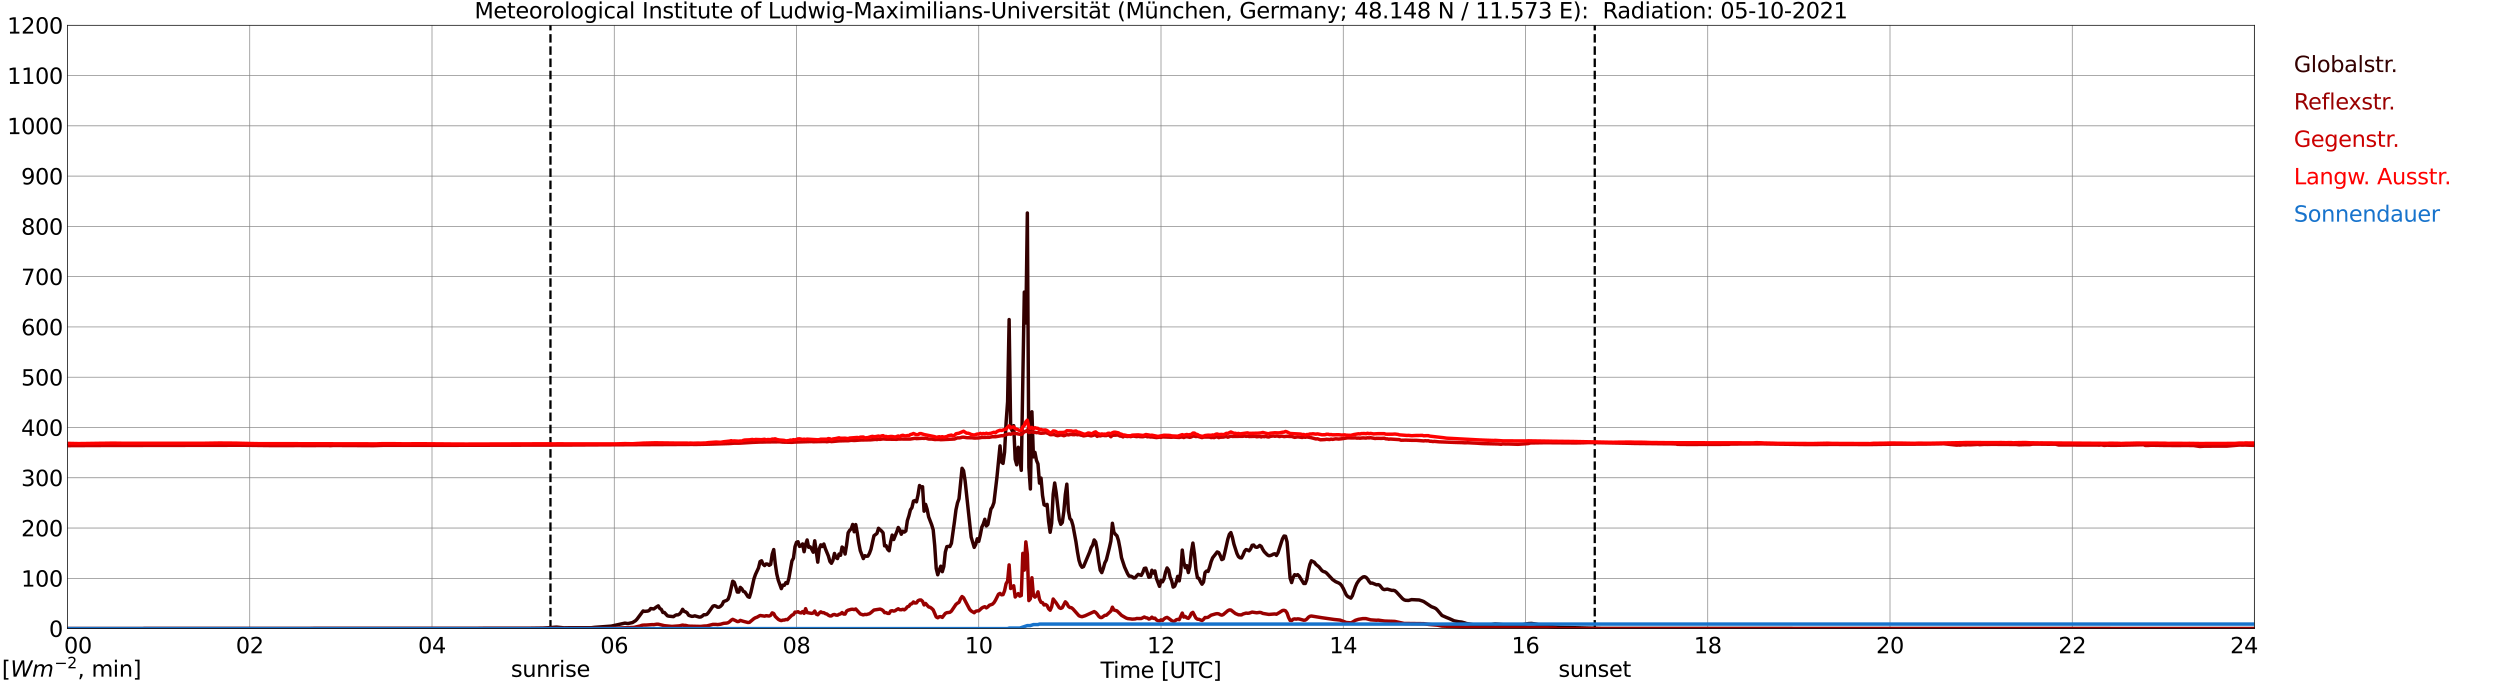<?xml version="1.0" encoding="utf-8" standalone="no"?>
<!DOCTYPE svg PUBLIC "-//W3C//DTD SVG 1.1//EN"
  "http://www.w3.org/Graphics/SVG/1.1/DTD/svg11.dtd">
<svg xmlns:xlink="http://www.w3.org/1999/xlink" width="1085.4pt" height="296.64pt" viewBox="0 0 1085.4 296.64" xmlns="http://www.w3.org/2000/svg" version="1.1">
 <defs>
  <style type="text/css">*{stroke-linejoin: round; stroke-linecap: butt}</style>
 </defs>
 <g id="figure_1">
  <g id="patch_1">
   <path d="M 0 296.64 
L 1085.4 296.64 
L 1085.4 0 
L 0 0 
z
" style="fill: #ffffff"/>
  </g>
  <g id="axes_1">
   <g id="patch_2">
    <path d="M 29.306 272.909 
L 978.814 272.909 
L 978.814 10.976 
L 29.306 10.976 
z
" style="fill: #ffffff"/>
   </g>
   <g id="patch_3">
    <path d="M 978.814 272.909 
L 978.814 272.909 
L 978.814 10.976 
L 978.814 10.976 
z
" clip-path="url(#p83806a2675)" style="fill: #d3d3d3; opacity: 0.25; stroke: #d3d3d3; stroke-linejoin: miter"/>
   </g>
   <g id="matplotlib.axis_1">
    <g id="xtick_1">
     <g id="line2d_1">
      <path d="M 29.306 272.909 
L 29.306 10.976 
" clip-path="url(#p83806a2675)" style="fill: none; stroke: #808080; stroke-width: 0.3; stroke-linecap: square"/>
     </g>
     <g id="line2d_2"/>
     <g id="text_1">
      <!--    00 -->
      <g transform="translate(18.733 283.627) scale(0.095 -0.095)">
       <defs>
        <path id="DejaVuSans-20" transform="scale(0.016)"/>
        <path id="DejaVuSans-30" d="M 2034 4250 
Q 1547 4250 1301 3770 
Q 1056 3291 1056 2328 
Q 1056 1369 1301 889 
Q 1547 409 2034 409 
Q 2525 409 2770 889 
Q 3016 1369 3016 2328 
Q 3016 3291 2770 3770 
Q 2525 4250 2034 4250 
z
M 2034 4750 
Q 2819 4750 3233 4129 
Q 3647 3509 3647 2328 
Q 3647 1150 3233 529 
Q 2819 -91 2034 -91 
Q 1250 -91 836 529 
Q 422 1150 422 2328 
Q 422 3509 836 4129 
Q 1250 4750 2034 4750 
z
" transform="scale(0.016)"/>
       </defs>
       <use xlink:href="#DejaVuSans-20"/>
       <use xlink:href="#DejaVuSans-20" transform="translate(31.787 0)"/>
       <use xlink:href="#DejaVuSans-20" transform="translate(63.574 0)"/>
       <use xlink:href="#DejaVuSans-30" transform="translate(95.361 0)"/>
       <use xlink:href="#DejaVuSans-30" transform="translate(158.984 0)"/>
      </g>
     </g>
    </g>
    <g id="xtick_2">
     <g id="line2d_3">
      <path d="M 108.431 272.909 
L 108.431 10.976 
" clip-path="url(#p83806a2675)" style="fill: none; stroke: #808080; stroke-width: 0.3; stroke-linecap: square"/>
     </g>
     <g id="line2d_4"/>
     <g id="text_2">
      <!-- 02 -->
      <g transform="translate(102.387 283.627) scale(0.095 -0.095)">
       <defs>
        <path id="DejaVuSans-32" d="M 1228 531 
L 3431 531 
L 3431 0 
L 469 0 
L 469 531 
Q 828 903 1448 1529 
Q 2069 2156 2228 2338 
Q 2531 2678 2651 2914 
Q 2772 3150 2772 3378 
Q 2772 3750 2511 3984 
Q 2250 4219 1831 4219 
Q 1534 4219 1204 4116 
Q 875 4013 500 3803 
L 500 4441 
Q 881 4594 1212 4672 
Q 1544 4750 1819 4750 
Q 2544 4750 2975 4387 
Q 3406 4025 3406 3419 
Q 3406 3131 3298 2873 
Q 3191 2616 2906 2266 
Q 2828 2175 2409 1742 
Q 1991 1309 1228 531 
z
" transform="scale(0.016)"/>
       </defs>
       <use xlink:href="#DejaVuSans-30"/>
       <use xlink:href="#DejaVuSans-32" transform="translate(63.623 0)"/>
      </g>
     </g>
    </g>
    <g id="xtick_3">
     <g id="line2d_5">
      <path d="M 187.557 272.909 
L 187.557 10.976 
" clip-path="url(#p83806a2675)" style="fill: none; stroke: #808080; stroke-width: 0.3; stroke-linecap: square"/>
     </g>
     <g id="line2d_6"/>
     <g id="text_3">
      <!-- 04 -->
      <g transform="translate(181.513 283.627) scale(0.095 -0.095)">
       <defs>
        <path id="DejaVuSans-34" d="M 2419 4116 
L 825 1625 
L 2419 1625 
L 2419 4116 
z
M 2253 4666 
L 3047 4666 
L 3047 1625 
L 3713 1625 
L 3713 1100 
L 3047 1100 
L 3047 0 
L 2419 0 
L 2419 1100 
L 313 1100 
L 313 1709 
L 2253 4666 
z
" transform="scale(0.016)"/>
       </defs>
       <use xlink:href="#DejaVuSans-30"/>
       <use xlink:href="#DejaVuSans-34" transform="translate(63.623 0)"/>
      </g>
     </g>
    </g>
    <g id="xtick_4">
     <g id="line2d_7">
      <path d="M 266.683 272.909 
L 266.683 10.976 
" clip-path="url(#p83806a2675)" style="fill: none; stroke: #808080; stroke-width: 0.3; stroke-linecap: square"/>
     </g>
     <g id="line2d_8"/>
     <g id="text_4">
      <!-- 06 -->
      <g transform="translate(260.638 283.627) scale(0.095 -0.095)">
       <defs>
        <path id="DejaVuSans-36" d="M 2113 2584 
Q 1688 2584 1439 2293 
Q 1191 2003 1191 1497 
Q 1191 994 1439 701 
Q 1688 409 2113 409 
Q 2538 409 2786 701 
Q 3034 994 3034 1497 
Q 3034 2003 2786 2293 
Q 2538 2584 2113 2584 
z
M 3366 4563 
L 3366 3988 
Q 3128 4100 2886 4159 
Q 2644 4219 2406 4219 
Q 1781 4219 1451 3797 
Q 1122 3375 1075 2522 
Q 1259 2794 1537 2939 
Q 1816 3084 2150 3084 
Q 2853 3084 3261 2657 
Q 3669 2231 3669 1497 
Q 3669 778 3244 343 
Q 2819 -91 2113 -91 
Q 1303 -91 875 529 
Q 447 1150 447 2328 
Q 447 3434 972 4092 
Q 1497 4750 2381 4750 
Q 2619 4750 2861 4703 
Q 3103 4656 3366 4563 
z
" transform="scale(0.016)"/>
       </defs>
       <use xlink:href="#DejaVuSans-30"/>
       <use xlink:href="#DejaVuSans-36" transform="translate(63.623 0)"/>
      </g>
     </g>
    </g>
    <g id="xtick_5">
     <g id="line2d_9">
      <path d="M 345.808 272.909 
L 345.808 10.976 
" clip-path="url(#p83806a2675)" style="fill: none; stroke: #808080; stroke-width: 0.3; stroke-linecap: square"/>
     </g>
     <g id="line2d_10"/>
     <g id="text_5">
      <!-- 08 -->
      <g transform="translate(339.764 283.627) scale(0.095 -0.095)">
       <defs>
        <path id="DejaVuSans-38" d="M 2034 2216 
Q 1584 2216 1326 1975 
Q 1069 1734 1069 1313 
Q 1069 891 1326 650 
Q 1584 409 2034 409 
Q 2484 409 2743 651 
Q 3003 894 3003 1313 
Q 3003 1734 2745 1975 
Q 2488 2216 2034 2216 
z
M 1403 2484 
Q 997 2584 770 2862 
Q 544 3141 544 3541 
Q 544 4100 942 4425 
Q 1341 4750 2034 4750 
Q 2731 4750 3128 4425 
Q 3525 4100 3525 3541 
Q 3525 3141 3298 2862 
Q 3072 2584 2669 2484 
Q 3125 2378 3379 2068 
Q 3634 1759 3634 1313 
Q 3634 634 3220 271 
Q 2806 -91 2034 -91 
Q 1263 -91 848 271 
Q 434 634 434 1313 
Q 434 1759 690 2068 
Q 947 2378 1403 2484 
z
M 1172 3481 
Q 1172 3119 1398 2916 
Q 1625 2713 2034 2713 
Q 2441 2713 2670 2916 
Q 2900 3119 2900 3481 
Q 2900 3844 2670 4047 
Q 2441 4250 2034 4250 
Q 1625 4250 1398 4047 
Q 1172 3844 1172 3481 
z
" transform="scale(0.016)"/>
       </defs>
       <use xlink:href="#DejaVuSans-30"/>
       <use xlink:href="#DejaVuSans-38" transform="translate(63.623 0)"/>
      </g>
     </g>
    </g>
    <g id="xtick_6">
     <g id="line2d_11">
      <path d="M 424.934 272.909 
L 424.934 10.976 
" clip-path="url(#p83806a2675)" style="fill: none; stroke: #808080; stroke-width: 0.3; stroke-linecap: square"/>
     </g>
     <g id="line2d_12"/>
     <g id="text_6">
      <!-- 10 -->
      <g transform="translate(418.89 283.627) scale(0.095 -0.095)">
       <defs>
        <path id="DejaVuSans-31" d="M 794 531 
L 1825 531 
L 1825 4091 
L 703 3866 
L 703 4441 
L 1819 4666 
L 2450 4666 
L 2450 531 
L 3481 531 
L 3481 0 
L 794 0 
L 794 531 
z
" transform="scale(0.016)"/>
       </defs>
       <use xlink:href="#DejaVuSans-31"/>
       <use xlink:href="#DejaVuSans-30" transform="translate(63.623 0)"/>
      </g>
     </g>
    </g>
    <g id="xtick_7">
     <g id="line2d_13">
      <path d="M 504.06 272.909 
L 504.06 10.976 
" clip-path="url(#p83806a2675)" style="fill: none; stroke: #808080; stroke-width: 0.3; stroke-linecap: square"/>
     </g>
     <g id="line2d_14"/>
     <g id="text_7">
      <!-- 12 -->
      <g transform="translate(498.015 283.627) scale(0.095 -0.095)">
       <use xlink:href="#DejaVuSans-31"/>
       <use xlink:href="#DejaVuSans-32" transform="translate(63.623 0)"/>
      </g>
     </g>
    </g>
    <g id="xtick_8">
     <g id="line2d_15">
      <path d="M 583.185 272.909 
L 583.185 10.976 
" clip-path="url(#p83806a2675)" style="fill: none; stroke: #808080; stroke-width: 0.3; stroke-linecap: square"/>
     </g>
     <g id="line2d_16"/>
     <g id="text_8">
      <!-- 14 -->
      <g transform="translate(577.141 283.627) scale(0.095 -0.095)">
       <use xlink:href="#DejaVuSans-31"/>
       <use xlink:href="#DejaVuSans-34" transform="translate(63.623 0)"/>
      </g>
     </g>
    </g>
    <g id="xtick_9">
     <g id="line2d_17">
      <path d="M 662.311 272.909 
L 662.311 10.976 
" clip-path="url(#p83806a2675)" style="fill: none; stroke: #808080; stroke-width: 0.3; stroke-linecap: square"/>
     </g>
     <g id="line2d_18"/>
     <g id="text_9">
      <!-- 16 -->
      <g transform="translate(656.267 283.627) scale(0.095 -0.095)">
       <use xlink:href="#DejaVuSans-31"/>
       <use xlink:href="#DejaVuSans-36" transform="translate(63.623 0)"/>
      </g>
     </g>
    </g>
    <g id="xtick_10">
     <g id="line2d_19">
      <path d="M 741.437 272.909 
L 741.437 10.976 
" clip-path="url(#p83806a2675)" style="fill: none; stroke: #808080; stroke-width: 0.3; stroke-linecap: square"/>
     </g>
     <g id="line2d_20"/>
     <g id="text_10">
      <!-- 18 -->
      <g transform="translate(735.392 283.627) scale(0.095 -0.095)">
       <use xlink:href="#DejaVuSans-31"/>
       <use xlink:href="#DejaVuSans-38" transform="translate(63.623 0)"/>
      </g>
     </g>
    </g>
    <g id="xtick_11">
     <g id="line2d_21">
      <path d="M 820.562 272.909 
L 820.562 10.976 
" clip-path="url(#p83806a2675)" style="fill: none; stroke: #808080; stroke-width: 0.3; stroke-linecap: square"/>
     </g>
     <g id="line2d_22"/>
     <g id="text_11">
      <!-- 20 -->
      <g transform="translate(814.518 283.627) scale(0.095 -0.095)">
       <use xlink:href="#DejaVuSans-32"/>
       <use xlink:href="#DejaVuSans-30" transform="translate(63.623 0)"/>
      </g>
     </g>
    </g>
    <g id="xtick_12">
     <g id="line2d_23">
      <path d="M 899.688 272.909 
L 899.688 10.976 
" clip-path="url(#p83806a2675)" style="fill: none; stroke: #808080; stroke-width: 0.3; stroke-linecap: square"/>
     </g>
     <g id="line2d_24"/>
     <g id="text_12">
      <!-- 22 -->
      <g transform="translate(893.644 283.627) scale(0.095 -0.095)">
       <use xlink:href="#DejaVuSans-32"/>
       <use xlink:href="#DejaVuSans-32" transform="translate(63.623 0)"/>
      </g>
     </g>
    </g>
    <g id="xtick_13">
     <g id="line2d_25">
      <path d="M 978.814 272.909 
L 978.814 10.976 
" clip-path="url(#p83806a2675)" style="fill: none; stroke: #808080; stroke-width: 0.3; stroke-linecap: square"/>
     </g>
     <g id="line2d_26"/>
     <g id="text_13">
      <!-- 24    -->
      <g transform="translate(968.241 283.627) scale(0.095 -0.095)">
       <use xlink:href="#DejaVuSans-32"/>
       <use xlink:href="#DejaVuSans-34" transform="translate(63.623 0)"/>
       <use xlink:href="#DejaVuSans-20" transform="translate(127.246 0)"/>
       <use xlink:href="#DejaVuSans-20" transform="translate(159.033 0)"/>
       <use xlink:href="#DejaVuSans-20" transform="translate(190.82 0)"/>
      </g>
     </g>
    </g>
    <g id="text_14">
     <!-- Time [UTC] -->
     <g transform="translate(477.806 294.322) scale(0.095 -0.095)">
      <defs>
       <path id="DejaVuSans-54" d="M -19 4666 
L 3928 4666 
L 3928 4134 
L 2272 4134 
L 2272 0 
L 1638 0 
L 1638 4134 
L -19 4134 
L -19 4666 
z
" transform="scale(0.016)"/>
       <path id="DejaVuSans-69" d="M 603 3500 
L 1178 3500 
L 1178 0 
L 603 0 
L 603 3500 
z
M 603 4863 
L 1178 4863 
L 1178 4134 
L 603 4134 
L 603 4863 
z
" transform="scale(0.016)"/>
       <path id="DejaVuSans-6d" d="M 3328 2828 
Q 3544 3216 3844 3400 
Q 4144 3584 4550 3584 
Q 5097 3584 5394 3201 
Q 5691 2819 5691 2113 
L 5691 0 
L 5113 0 
L 5113 2094 
Q 5113 2597 4934 2840 
Q 4756 3084 4391 3084 
Q 3944 3084 3684 2787 
Q 3425 2491 3425 1978 
L 3425 0 
L 2847 0 
L 2847 2094 
Q 2847 2600 2669 2842 
Q 2491 3084 2119 3084 
Q 1678 3084 1418 2786 
Q 1159 2488 1159 1978 
L 1159 0 
L 581 0 
L 581 3500 
L 1159 3500 
L 1159 2956 
Q 1356 3278 1631 3431 
Q 1906 3584 2284 3584 
Q 2666 3584 2933 3390 
Q 3200 3197 3328 2828 
z
" transform="scale(0.016)"/>
       <path id="DejaVuSans-65" d="M 3597 1894 
L 3597 1613 
L 953 1613 
Q 991 1019 1311 708 
Q 1631 397 2203 397 
Q 2534 397 2845 478 
Q 3156 559 3463 722 
L 3463 178 
Q 3153 47 2828 -22 
Q 2503 -91 2169 -91 
Q 1331 -91 842 396 
Q 353 884 353 1716 
Q 353 2575 817 3079 
Q 1281 3584 2069 3584 
Q 2775 3584 3186 3129 
Q 3597 2675 3597 1894 
z
M 3022 2063 
Q 3016 2534 2758 2815 
Q 2500 3097 2075 3097 
Q 1594 3097 1305 2825 
Q 1016 2553 972 2059 
L 3022 2063 
z
" transform="scale(0.016)"/>
       <path id="DejaVuSans-5b" d="M 550 4863 
L 1875 4863 
L 1875 4416 
L 1125 4416 
L 1125 -397 
L 1875 -397 
L 1875 -844 
L 550 -844 
L 550 4863 
z
" transform="scale(0.016)"/>
       <path id="DejaVuSans-55" d="M 556 4666 
L 1191 4666 
L 1191 1831 
Q 1191 1081 1462 751 
Q 1734 422 2344 422 
Q 2950 422 3222 751 
Q 3494 1081 3494 1831 
L 3494 4666 
L 4128 4666 
L 4128 1753 
Q 4128 841 3676 375 
Q 3225 -91 2344 -91 
Q 1459 -91 1007 375 
Q 556 841 556 1753 
L 556 4666 
z
" transform="scale(0.016)"/>
       <path id="DejaVuSans-43" d="M 4122 4306 
L 4122 3641 
Q 3803 3938 3442 4084 
Q 3081 4231 2675 4231 
Q 1875 4231 1450 3742 
Q 1025 3253 1025 2328 
Q 1025 1406 1450 917 
Q 1875 428 2675 428 
Q 3081 428 3442 575 
Q 3803 722 4122 1019 
L 4122 359 
Q 3791 134 3420 21 
Q 3050 -91 2638 -91 
Q 1578 -91 968 557 
Q 359 1206 359 2328 
Q 359 3453 968 4101 
Q 1578 4750 2638 4750 
Q 3056 4750 3426 4639 
Q 3797 4528 4122 4306 
z
" transform="scale(0.016)"/>
       <path id="DejaVuSans-5d" d="M 1947 4863 
L 1947 -844 
L 622 -844 
L 622 -397 
L 1369 -397 
L 1369 4416 
L 622 4416 
L 622 4863 
L 1947 4863 
z
" transform="scale(0.016)"/>
      </defs>
      <use xlink:href="#DejaVuSans-54"/>
      <use xlink:href="#DejaVuSans-69" transform="translate(57.959 0)"/>
      <use xlink:href="#DejaVuSans-6d" transform="translate(85.742 0)"/>
      <use xlink:href="#DejaVuSans-65" transform="translate(183.154 0)"/>
      <use xlink:href="#DejaVuSans-20" transform="translate(244.678 0)"/>
      <use xlink:href="#DejaVuSans-5b" transform="translate(276.465 0)"/>
      <use xlink:href="#DejaVuSans-55" transform="translate(315.479 0)"/>
      <use xlink:href="#DejaVuSans-54" transform="translate(388.672 0)"/>
      <use xlink:href="#DejaVuSans-43" transform="translate(443.881 0)"/>
      <use xlink:href="#DejaVuSans-5d" transform="translate(513.705 0)"/>
     </g>
    </g>
   </g>
   <g id="matplotlib.axis_2">
    <g id="ytick_1">
     <g id="line2d_27">
      <path d="M 29.306 272.909 
L 978.814 272.909 
" clip-path="url(#p83806a2675)" style="fill: none; stroke: #808080; stroke-width: 0.3; stroke-linecap: square"/>
     </g>
     <g id="line2d_28"/>
     <g id="text_15">
      <!-- 0 -->
      <g transform="translate(21.261 276.518) scale(0.095 -0.095)">
       <use xlink:href="#DejaVuSans-30"/>
      </g>
     </g>
    </g>
    <g id="ytick_2">
     <g id="line2d_29">
      <path d="M 29.306 251.081 
L 978.814 251.081 
" clip-path="url(#p83806a2675)" style="fill: none; stroke: #808080; stroke-width: 0.3; stroke-linecap: square"/>
     </g>
     <g id="line2d_30"/>
     <g id="text_16">
      <!-- 100 -->
      <g transform="translate(9.173 254.69) scale(0.095 -0.095)">
       <use xlink:href="#DejaVuSans-31"/>
       <use xlink:href="#DejaVuSans-30" transform="translate(63.623 0)"/>
       <use xlink:href="#DejaVuSans-30" transform="translate(127.246 0)"/>
      </g>
     </g>
    </g>
    <g id="ytick_3">
     <g id="line2d_31">
      <path d="M 29.306 229.253 
L 978.814 229.253 
" clip-path="url(#p83806a2675)" style="fill: none; stroke: #808080; stroke-width: 0.3; stroke-linecap: square"/>
     </g>
     <g id="line2d_32"/>
     <g id="text_17">
      <!-- 200 -->
      <g transform="translate(9.173 232.863) scale(0.095 -0.095)">
       <use xlink:href="#DejaVuSans-32"/>
       <use xlink:href="#DejaVuSans-30" transform="translate(63.623 0)"/>
       <use xlink:href="#DejaVuSans-30" transform="translate(127.246 0)"/>
      </g>
     </g>
    </g>
    <g id="ytick_4">
     <g id="line2d_33">
      <path d="M 29.306 207.426 
L 978.814 207.426 
" clip-path="url(#p83806a2675)" style="fill: none; stroke: #808080; stroke-width: 0.3; stroke-linecap: square"/>
     </g>
     <g id="line2d_34"/>
     <g id="text_18">
      <!-- 300 -->
      <g transform="translate(9.173 211.035) scale(0.095 -0.095)">
       <defs>
        <path id="DejaVuSans-33" d="M 2597 2516 
Q 3050 2419 3304 2112 
Q 3559 1806 3559 1356 
Q 3559 666 3084 287 
Q 2609 -91 1734 -91 
Q 1441 -91 1130 -33 
Q 819 25 488 141 
L 488 750 
Q 750 597 1062 519 
Q 1375 441 1716 441 
Q 2309 441 2620 675 
Q 2931 909 2931 1356 
Q 2931 1769 2642 2001 
Q 2353 2234 1838 2234 
L 1294 2234 
L 1294 2753 
L 1863 2753 
Q 2328 2753 2575 2939 
Q 2822 3125 2822 3475 
Q 2822 3834 2567 4026 
Q 2313 4219 1838 4219 
Q 1578 4219 1281 4162 
Q 984 4106 628 3988 
L 628 4550 
Q 988 4650 1302 4700 
Q 1616 4750 1894 4750 
Q 2613 4750 3031 4423 
Q 3450 4097 3450 3541 
Q 3450 3153 3228 2886 
Q 3006 2619 2597 2516 
z
" transform="scale(0.016)"/>
       </defs>
       <use xlink:href="#DejaVuSans-33"/>
       <use xlink:href="#DejaVuSans-30" transform="translate(63.623 0)"/>
       <use xlink:href="#DejaVuSans-30" transform="translate(127.246 0)"/>
      </g>
     </g>
    </g>
    <g id="ytick_5">
     <g id="line2d_35">
      <path d="M 29.306 185.598 
L 978.814 185.598 
" clip-path="url(#p83806a2675)" style="fill: none; stroke: #808080; stroke-width: 0.3; stroke-linecap: square"/>
     </g>
     <g id="line2d_36"/>
     <g id="text_19">
      <!-- 400 -->
      <g transform="translate(9.173 189.207) scale(0.095 -0.095)">
       <use xlink:href="#DejaVuSans-34"/>
       <use xlink:href="#DejaVuSans-30" transform="translate(63.623 0)"/>
       <use xlink:href="#DejaVuSans-30" transform="translate(127.246 0)"/>
      </g>
     </g>
    </g>
    <g id="ytick_6">
     <g id="line2d_37">
      <path d="M 29.306 163.77 
L 978.814 163.77 
" clip-path="url(#p83806a2675)" style="fill: none; stroke: #808080; stroke-width: 0.3; stroke-linecap: square"/>
     </g>
     <g id="line2d_38"/>
     <g id="text_20">
      <!-- 500 -->
      <g transform="translate(9.173 167.379) scale(0.095 -0.095)">
       <defs>
        <path id="DejaVuSans-35" d="M 691 4666 
L 3169 4666 
L 3169 4134 
L 1269 4134 
L 1269 2991 
Q 1406 3038 1543 3061 
Q 1681 3084 1819 3084 
Q 2600 3084 3056 2656 
Q 3513 2228 3513 1497 
Q 3513 744 3044 326 
Q 2575 -91 1722 -91 
Q 1428 -91 1123 -41 
Q 819 9 494 109 
L 494 744 
Q 775 591 1075 516 
Q 1375 441 1709 441 
Q 2250 441 2565 725 
Q 2881 1009 2881 1497 
Q 2881 1984 2565 2268 
Q 2250 2553 1709 2553 
Q 1456 2553 1204 2497 
Q 953 2441 691 2322 
L 691 4666 
z
" transform="scale(0.016)"/>
       </defs>
       <use xlink:href="#DejaVuSans-35"/>
       <use xlink:href="#DejaVuSans-30" transform="translate(63.623 0)"/>
       <use xlink:href="#DejaVuSans-30" transform="translate(127.246 0)"/>
      </g>
     </g>
    </g>
    <g id="ytick_7">
     <g id="line2d_39">
      <path d="M 29.306 141.942 
L 978.814 141.942 
" clip-path="url(#p83806a2675)" style="fill: none; stroke: #808080; stroke-width: 0.3; stroke-linecap: square"/>
     </g>
     <g id="line2d_40"/>
     <g id="text_21">
      <!-- 600 -->
      <g transform="translate(9.173 145.551) scale(0.095 -0.095)">
       <use xlink:href="#DejaVuSans-36"/>
       <use xlink:href="#DejaVuSans-30" transform="translate(63.623 0)"/>
       <use xlink:href="#DejaVuSans-30" transform="translate(127.246 0)"/>
      </g>
     </g>
    </g>
    <g id="ytick_8">
     <g id="line2d_41">
      <path d="M 29.306 120.114 
L 978.814 120.114 
" clip-path="url(#p83806a2675)" style="fill: none; stroke: #808080; stroke-width: 0.3; stroke-linecap: square"/>
     </g>
     <g id="line2d_42"/>
     <g id="text_22">
      <!-- 700 -->
      <g transform="translate(9.173 123.724) scale(0.095 -0.095)">
       <defs>
        <path id="DejaVuSans-37" d="M 525 4666 
L 3525 4666 
L 3525 4397 
L 1831 0 
L 1172 0 
L 2766 4134 
L 525 4134 
L 525 4666 
z
" transform="scale(0.016)"/>
       </defs>
       <use xlink:href="#DejaVuSans-37"/>
       <use xlink:href="#DejaVuSans-30" transform="translate(63.623 0)"/>
       <use xlink:href="#DejaVuSans-30" transform="translate(127.246 0)"/>
      </g>
     </g>
    </g>
    <g id="ytick_9">
     <g id="line2d_43">
      <path d="M 29.306 98.287 
L 978.814 98.287 
" clip-path="url(#p83806a2675)" style="fill: none; stroke: #808080; stroke-width: 0.3; stroke-linecap: square"/>
     </g>
     <g id="line2d_44"/>
     <g id="text_23">
      <!-- 800 -->
      <g transform="translate(9.173 101.896) scale(0.095 -0.095)">
       <use xlink:href="#DejaVuSans-38"/>
       <use xlink:href="#DejaVuSans-30" transform="translate(63.623 0)"/>
       <use xlink:href="#DejaVuSans-30" transform="translate(127.246 0)"/>
      </g>
     </g>
    </g>
    <g id="ytick_10">
     <g id="line2d_45">
      <path d="M 29.306 76.459 
L 978.814 76.459 
" clip-path="url(#p83806a2675)" style="fill: none; stroke: #808080; stroke-width: 0.3; stroke-linecap: square"/>
     </g>
     <g id="line2d_46"/>
     <g id="text_24">
      <!-- 900 -->
      <g transform="translate(9.173 80.068) scale(0.095 -0.095)">
       <defs>
        <path id="DejaVuSans-39" d="M 703 97 
L 703 672 
Q 941 559 1184 500 
Q 1428 441 1663 441 
Q 2288 441 2617 861 
Q 2947 1281 2994 2138 
Q 2813 1869 2534 1725 
Q 2256 1581 1919 1581 
Q 1219 1581 811 2004 
Q 403 2428 403 3163 
Q 403 3881 828 4315 
Q 1253 4750 1959 4750 
Q 2769 4750 3195 4129 
Q 3622 3509 3622 2328 
Q 3622 1225 3098 567 
Q 2575 -91 1691 -91 
Q 1453 -91 1209 -44 
Q 966 3 703 97 
z
M 1959 2075 
Q 2384 2075 2632 2365 
Q 2881 2656 2881 3163 
Q 2881 3666 2632 3958 
Q 2384 4250 1959 4250 
Q 1534 4250 1286 3958 
Q 1038 3666 1038 3163 
Q 1038 2656 1286 2365 
Q 1534 2075 1959 2075 
z
" transform="scale(0.016)"/>
       </defs>
       <use xlink:href="#DejaVuSans-39"/>
       <use xlink:href="#DejaVuSans-30" transform="translate(63.623 0)"/>
       <use xlink:href="#DejaVuSans-30" transform="translate(127.246 0)"/>
      </g>
     </g>
    </g>
    <g id="ytick_11">
     <g id="line2d_47">
      <path d="M 29.306 54.631 
L 978.814 54.631 
" clip-path="url(#p83806a2675)" style="fill: none; stroke: #808080; stroke-width: 0.3; stroke-linecap: square"/>
     </g>
     <g id="line2d_48"/>
     <g id="text_25">
      <!-- 1000 -->
      <g transform="translate(3.128 58.24) scale(0.095 -0.095)">
       <use xlink:href="#DejaVuSans-31"/>
       <use xlink:href="#DejaVuSans-30" transform="translate(63.623 0)"/>
       <use xlink:href="#DejaVuSans-30" transform="translate(127.246 0)"/>
       <use xlink:href="#DejaVuSans-30" transform="translate(190.869 0)"/>
      </g>
     </g>
    </g>
    <g id="ytick_12">
     <g id="line2d_49">
      <path d="M 29.306 32.803 
L 978.814 32.803 
" clip-path="url(#p83806a2675)" style="fill: none; stroke: #808080; stroke-width: 0.3; stroke-linecap: square"/>
     </g>
     <g id="line2d_50"/>
     <g id="text_26">
      <!-- 1100 -->
      <g transform="translate(3.128 36.413) scale(0.095 -0.095)">
       <use xlink:href="#DejaVuSans-31"/>
       <use xlink:href="#DejaVuSans-31" transform="translate(63.623 0)"/>
       <use xlink:href="#DejaVuSans-30" transform="translate(127.246 0)"/>
       <use xlink:href="#DejaVuSans-30" transform="translate(190.869 0)"/>
      </g>
     </g>
    </g>
    <g id="ytick_13">
     <g id="line2d_51">
      <path d="M 29.306 10.976 
L 978.814 10.976 
" clip-path="url(#p83806a2675)" style="fill: none; stroke: #808080; stroke-width: 0.3; stroke-linecap: square"/>
     </g>
     <g id="line2d_52"/>
     <g id="text_27">
      <!-- 1200 -->
      <g transform="translate(3.128 14.585) scale(0.095 -0.095)">
       <use xlink:href="#DejaVuSans-31"/>
       <use xlink:href="#DejaVuSans-32" transform="translate(63.623 0)"/>
       <use xlink:href="#DejaVuSans-30" transform="translate(127.246 0)"/>
       <use xlink:href="#DejaVuSans-30" transform="translate(190.869 0)"/>
      </g>
     </g>
    </g>
   </g>
   <g id="line2d_53">
    <path d="M 238.989 272.909 
L 238.989 10.976 
" clip-path="url(#p83806a2675)" style="fill: none; stroke-dasharray: 3.7,1.6; stroke-dashoffset: 0; stroke: #000000"/>
   </g>
   <g id="line2d_54">
    <path d="M 692.379 272.909 
L 692.379 10.976 
" clip-path="url(#p83806a2675)" style="fill: none; stroke-dasharray: 3.7,1.6; stroke-dashoffset: 0; stroke: #000000"/>
   </g>
   <g id="line2d_55">
    <path d="M 29.306 272.909 
L 227.779 272.83 
L 229.098 272.83 
L 235.692 272.73 
L 241.626 272.263 
L 244.923 272.588 
L 247.561 272.527 
L 251.517 272.546 
L 256.792 272.527 
L 258.111 272.363 
L 265.364 271.837 
L 271.298 270.54 
L 272.617 270.722 
L 274.595 270.296 
L 275.914 269.486 
L 276.573 268.796 
L 279.211 265.249 
L 279.87 265.433 
L 281.189 265.311 
L 281.849 265.049 
L 282.508 264.197 
L 283.827 264.379 
L 285.145 263.427 
L 285.805 263.04 
L 286.464 264.176 
L 287.124 264.562 
L 287.783 265.9 
L 288.442 265.9 
L 289.761 267.358 
L 290.42 267.52 
L 292.399 267.723 
L 293.058 267.236 
L 293.717 266.932 
L 294.377 266.952 
L 295.036 266.568 
L 295.696 265.778 
L 296.355 264.54 
L 297.014 265.433 
L 297.674 265.636 
L 298.333 266.081 
L 298.992 267.135 
L 300.311 267.6 
L 300.971 267.561 
L 301.63 267.358 
L 303.608 267.926 
L 304.267 267.864 
L 304.927 267.458 
L 305.586 266.893 
L 306.246 266.913 
L 306.905 266.71 
L 307.564 265.959 
L 309.543 263.163 
L 310.202 262.96 
L 310.861 263.163 
L 311.521 263.63 
L 312.18 263.63 
L 312.839 263.224 
L 313.499 262.556 
L 314.158 261.176 
L 315.477 260.67 
L 316.136 260.102 
L 316.796 258.219 
L 318.114 252.341 
L 318.774 252.805 
L 319.433 254.731 
L 320.093 257.042 
L 320.752 257.062 
L 321.411 255.014 
L 322.071 255.623 
L 322.73 256.758 
L 323.39 257.001 
L 324.708 259.029 
L 325.368 259.312 
L 326.027 257.143 
L 327.346 251.267 
L 328.005 249.381 
L 329.324 246.543 
L 329.983 243.828 
L 330.643 243.463 
L 331.302 244.982 
L 331.961 245.55 
L 332.621 244.84 
L 333.28 244.902 
L 333.94 245.449 
L 334.599 245.024 
L 335.258 240.645 
L 335.918 238.6 
L 336.577 244.699 
L 337.236 249.138 
L 337.896 251.915 
L 339.215 255.562 
L 339.874 254.043 
L 340.533 254.104 
L 341.193 252.947 
L 341.852 253.314 
L 342.512 251.002 
L 343.83 243.544 
L 344.49 242.328 
L 345.149 237.362 
L 345.808 235.457 
L 346.468 235.195 
L 347.127 237.22 
L 347.787 237.017 
L 348.446 236.146 
L 349.105 239.532 
L 349.765 236.369 
L 350.424 234.424 
L 351.083 237.607 
L 351.743 237.404 
L 352.402 238.458 
L 353.062 239.755 
L 353.721 234.789 
L 355.04 244.072 
L 355.699 238.275 
L 356.359 236.552 
L 357.018 237.262 
L 357.677 236.188 
L 358.337 238.214 
L 359.655 241.416 
L 360.315 243.747 
L 360.974 244.557 
L 361.634 243.241 
L 362.293 240.281 
L 362.952 242.105 
L 363.612 242.511 
L 364.271 240.545 
L 364.93 241.093 
L 365.59 237.504 
L 366.249 238.072 
L 366.909 240.545 
L 367.568 236.533 
L 368.227 231.323 
L 368.887 230.249 
L 369.546 229.642 
L 370.206 227.695 
L 370.865 230.877 
L 371.524 227.756 
L 372.184 231.323 
L 372.843 235.721 
L 373.502 239.085 
L 374.821 242.511 
L 375.481 241.254 
L 376.14 241.518 
L 376.799 241.435 
L 377.459 240.281 
L 378.118 238.517 
L 379.437 232.599 
L 380.756 231.587 
L 381.415 229.358 
L 382.734 230.552 
L 383.393 231.344 
L 384.053 236.998 
L 384.712 236.897 
L 385.371 238.458 
L 386.031 239.126 
L 386.69 235.234 
L 387.349 232.316 
L 388.009 234.241 
L 389.328 230.938 
L 389.987 229.013 
L 390.646 230.067 
L 391.306 231.951 
L 391.965 230.635 
L 392.624 231.019 
L 393.284 230.513 
L 393.943 226.034 
L 394.603 223.986 
L 395.262 221.352 
L 395.921 220.4 
L 396.581 217.562 
L 397.24 217.318 
L 397.899 217.885 
L 398.559 214.867 
L 399.218 210.791 
L 399.878 211.481 
L 400.537 211.32 
L 401.196 221.939 
L 401.856 218.981 
L 402.515 221.109 
L 403.175 224.392 
L 404.493 227.837 
L 405.153 230.006 
L 405.812 236.876 
L 406.471 246.807 
L 407.131 249.544 
L 407.79 247.497 
L 408.45 245.814 
L 409.109 248.206 
L 409.768 245.956 
L 410.428 239.674 
L 411.087 237.323 
L 411.746 237.22 
L 412.406 237.282 
L 413.065 235.904 
L 414.384 226.52 
L 415.043 221.332 
L 415.703 218.333 
L 416.362 216.528 
L 417.681 203.313 
L 418.34 204.367 
L 419 208.685 
L 421.637 233.187 
L 422.956 237.646 
L 423.615 236.391 
L 424.275 233.918 
L 424.934 235.053 
L 425.593 232.296 
L 426.253 228.891 
L 426.912 227.492 
L 427.572 225.447 
L 428.231 228.343 
L 428.89 227.736 
L 430.209 221.026 
L 430.869 220.033 
L 431.528 218.191 
L 432.847 207.063 
L 434.165 193.585 
L 434.825 200.659 
L 435.484 201.185 
L 436.144 196.302 
L 436.803 183.472 
L 437.462 174.372 
L 438.122 138.742 
L 438.781 185.438 
L 439.44 187.038 
L 440.1 184.81 
L 440.759 199.382 
L 441.419 201.814 
L 442.078 194.194 
L 443.397 204.206 
L 444.716 126.805 
L 445.375 140.242 
L 446.034 92.472 
L 446.694 202.888 
L 447.353 212.313 
L 448.012 178.77 
L 448.672 198.369 
L 449.331 196.403 
L 449.991 199.849 
L 450.65 201.449 
L 451.309 209.759 
L 451.969 207.57 
L 452.628 215.109 
L 453.287 219.162 
L 453.947 219.488 
L 454.606 218.981 
L 455.266 226.418 
L 455.925 231.1 
L 456.584 227.23 
L 457.244 214.583 
L 457.903 209.698 
L 458.563 213.954 
L 459.881 225.608 
L 460.541 227.634 
L 461.2 226.885 
L 461.859 222.161 
L 462.519 214.705 
L 463.178 210.204 
L 463.838 221.635 
L 464.497 225.141 
L 465.156 225.85 
L 465.816 228.101 
L 467.134 235.214 
L 467.794 239.632 
L 468.453 243.28 
L 469.113 245.308 
L 469.772 246.281 
L 470.431 245.976 
L 471.75 242.835 
L 473.069 239.693 
L 473.728 237.749 
L 474.388 236.675 
L 475.047 234.424 
L 475.706 235.295 
L 476.366 238.742 
L 477.025 243.666 
L 477.685 247.536 
L 478.344 248.61 
L 479.003 246.807 
L 479.663 244.395 
L 480.322 243.138 
L 481.641 237.808 
L 482.3 234.85 
L 482.96 227.188 
L 483.619 231.1 
L 484.278 231.993 
L 484.938 232.619 
L 485.597 234.688 
L 486.256 238.052 
L 486.916 242.125 
L 488.235 246.159 
L 489.553 249.077 
L 490.213 250.132 
L 490.872 250.132 
L 491.532 250.393 
L 492.191 250.902 
L 492.85 250.841 
L 493.51 249.99 
L 494.169 249.361 
L 495.488 249.806 
L 496.147 248.551 
L 496.807 246.788 
L 497.466 246.646 
L 498.785 250.638 
L 499.444 250.455 
L 500.103 247.578 
L 500.763 248.835 
L 501.422 247.881 
L 502.082 251.144 
L 503.4 254.569 
L 504.06 251.976 
L 504.719 252.605 
L 505.379 251.328 
L 506.038 248.429 
L 506.697 246.585 
L 507.357 247.517 
L 508.016 250.577 
L 508.675 252.076 
L 509.335 254.894 
L 509.994 254.488 
L 510.654 252.827 
L 511.313 250.232 
L 511.972 252.199 
L 512.632 248.287 
L 513.291 238.823 
L 513.95 244.153 
L 514.61 246.462 
L 515.269 245.572 
L 515.929 248.571 
L 516.588 245.914 
L 517.247 239.571 
L 517.907 235.782 
L 518.566 240.423 
L 519.226 247.252 
L 519.885 250.841 
L 520.544 251.103 
L 521.204 252.543 
L 521.863 253.637 
L 522.522 252.705 
L 523.182 248.571 
L 523.841 247.923 
L 524.501 248.104 
L 525.16 246.22 
L 525.819 243.847 
L 526.479 242.186 
L 527.797 240.503 
L 528.457 239.632 
L 529.116 239.916 
L 529.776 241.193 
L 530.435 242.957 
L 531.094 242.632 
L 531.754 239.977 
L 533.073 234.079 
L 533.732 231.993 
L 534.391 231.222 
L 535.051 233.27 
L 535.71 236.208 
L 537.029 240.322 
L 537.688 241.66 
L 538.348 242.167 
L 539.007 242.228 
L 539.666 241.012 
L 540.326 239.368 
L 540.985 238.6 
L 541.644 238.781 
L 542.304 239.146 
L 542.963 238.316 
L 543.623 236.755 
L 544.282 236.633 
L 544.941 237.443 
L 545.601 237.646 
L 546.26 237.382 
L 546.919 236.795 
L 547.579 237.22 
L 548.238 238.517 
L 548.898 239.552 
L 550.216 240.89 
L 550.876 241.274 
L 551.535 241.193 
L 552.195 240.951 
L 552.854 240.564 
L 553.513 240.423 
L 554.173 241.173 
L 554.832 240.019 
L 556.81 233.918 
L 557.47 232.722 
L 558.129 232.822 
L 558.788 235.276 
L 560.107 250.941 
L 560.766 252.928 
L 561.426 250.677 
L 562.085 249.503 
L 562.745 249.828 
L 563.404 249.483 
L 564.063 250.132 
L 566.042 253.334 
L 566.701 253.334 
L 567.36 251.611 
L 568.02 247.861 
L 568.679 245.085 
L 569.338 243.463 
L 570.657 244.131 
L 571.317 245.043 
L 572.635 246.098 
L 573.954 247.759 
L 574.613 248.145 
L 575.273 248.326 
L 575.932 248.793 
L 578.57 251.631 
L 579.889 252.543 
L 581.207 253.111 
L 581.867 253.515 
L 582.526 254.307 
L 583.185 255.462 
L 584.504 258.278 
L 585.164 258.987 
L 586.482 259.677 
L 587.142 258.644 
L 588.46 254.772 
L 589.12 253.292 
L 589.779 252.279 
L 590.439 251.489 
L 591.757 250.496 
L 592.417 250.374 
L 593.076 250.658 
L 593.736 251.367 
L 594.395 252.441 
L 595.054 253.192 
L 595.714 253.131 
L 597.692 253.921 
L 598.351 253.799 
L 599.011 254.104 
L 600.329 255.724 
L 600.989 255.988 
L 602.307 255.765 
L 604.286 256.333 
L 604.945 256.291 
L 605.604 256.475 
L 606.264 257.023 
L 608.901 259.899 
L 609.561 260.386 
L 610.22 260.629 
L 611.539 260.69 
L 612.858 260.325 
L 616.154 260.487 
L 617.473 260.912 
L 618.133 261.176 
L 621.429 263.385 
L 622.748 263.892 
L 623.408 264.237 
L 624.067 264.885 
L 626.045 267.216 
L 628.023 268.087 
L 629.342 268.615 
L 631.32 269.528 
L 633.298 269.931 
L 634.617 270.073 
L 635.936 270.438 
L 636.595 270.682 
L 638.573 271.067 
L 641.211 271.534 
L 643.189 271.756 
L 644.508 271.695 
L 645.827 271.553 
L 649.123 270.925 
L 651.761 271.169 
L 653.08 271.27 
L 655.717 271.25 
L 659.674 271.411 
L 660.992 271.27 
L 663.63 270.722 
L 664.949 270.663 
L 666.267 270.864 
L 669.564 271.573 
L 671.542 271.898 
L 677.477 272.363 
L 695.28 272.85 
L 978.154 272.909 
L 978.154 272.909 
" clip-path="url(#p83806a2675)" style="fill: none; stroke: #330000; stroke-width: 1.5; stroke-linecap: square"/>
   </g>
   <g id="line2d_56">
    <path d="M 29.306 272.909 
L 264.045 272.815 
L 275.255 272.389 
L 277.233 271.924 
L 277.892 271.782 
L 278.552 271.518 
L 279.211 271.396 
L 280.53 271.376 
L 283.167 271.173 
L 283.827 271.215 
L 285.145 270.99 
L 285.805 271.012 
L 288.442 271.641 
L 291.739 271.964 
L 293.058 271.863 
L 295.036 271.721 
L 296.355 271.376 
L 297.014 271.518 
L 297.674 271.518 
L 298.992 271.841 
L 304.267 271.964 
L 305.586 271.802 
L 306.905 271.741 
L 309.543 271.073 
L 310.861 271.093 
L 311.521 271.173 
L 312.839 271.012 
L 314.158 270.626 
L 315.477 270.525 
L 316.136 270.342 
L 316.796 269.897 
L 317.455 269.268 
L 318.114 268.884 
L 319.433 269.491 
L 320.093 269.857 
L 320.752 269.816 
L 321.411 269.349 
L 322.73 269.755 
L 324.708 270.261 
L 325.368 270.222 
L 327.346 268.559 
L 328.005 268.194 
L 328.665 267.971 
L 329.983 267.22 
L 331.302 267.404 
L 331.961 267.526 
L 332.621 267.303 
L 333.94 267.465 
L 334.599 267.14 
L 335.258 266.085 
L 335.918 266.369 
L 336.577 267.626 
L 337.896 268.884 
L 338.555 269.248 
L 339.215 269.451 
L 339.874 269.229 
L 340.533 269.207 
L 341.193 268.965 
L 341.852 269.026 
L 343.83 267.079 
L 344.49 266.817 
L 345.149 265.762 
L 345.808 265.782 
L 346.468 265.579 
L 347.127 265.965 
L 347.787 266.107 
L 348.446 265.52 
L 349.105 266.31 
L 349.765 264.263 
L 350.424 265.965 
L 352.402 266.31 
L 353.062 266.147 
L 353.721 265.295 
L 354.38 266.633 
L 355.04 266.917 
L 355.699 266.168 
L 356.359 265.64 
L 357.018 265.985 
L 357.677 265.985 
L 358.337 266.43 
L 358.996 266.572 
L 359.655 267.1 
L 360.315 267.423 
L 360.974 267.404 
L 361.634 266.897 
L 362.293 266.775 
L 362.952 267.059 
L 363.612 267.1 
L 364.271 266.714 
L 364.93 266.533 
L 365.59 265.944 
L 366.249 266.594 
L 366.909 266.614 
L 367.568 265.295 
L 368.227 264.911 
L 369.546 264.547 
L 370.206 264.505 
L 370.865 264.669 
L 371.524 264.385 
L 373.502 266.553 
L 374.821 266.978 
L 375.481 266.736 
L 376.14 266.817 
L 377.459 266.452 
L 378.118 265.985 
L 379.437 264.85 
L 382.074 264.444 
L 382.734 264.669 
L 383.393 265.094 
L 384.053 265.985 
L 384.712 265.965 
L 385.371 266.31 
L 386.031 266.33 
L 386.69 265.276 
L 387.349 265.134 
L 388.009 265.337 
L 388.668 265.134 
L 389.328 264.647 
L 389.987 264.302 
L 390.646 264.708 
L 391.306 264.75 
L 391.965 264.527 
L 392.624 264.769 
L 393.284 264.282 
L 393.943 263.431 
L 394.603 263.228 
L 395.262 262.316 
L 395.921 262.115 
L 396.581 261.344 
L 397.24 261.809 
L 397.899 261.748 
L 398.559 260.816 
L 399.218 260.493 
L 399.878 260.493 
L 400.537 261.08 
L 401.196 262.641 
L 401.856 261.993 
L 403.175 263.512 
L 403.834 263.676 
L 404.493 264.141 
L 405.153 264.769 
L 406.471 267.849 
L 407.131 268.214 
L 407.79 267.768 
L 408.45 267.707 
L 409.109 268.052 
L 410.428 266.31 
L 411.087 266.005 
L 412.406 265.843 
L 413.065 265.317 
L 414.384 263.37 
L 415.043 262.399 
L 415.703 261.871 
L 416.362 261.486 
L 417.022 259.965 
L 417.681 258.994 
L 418.34 259.52 
L 420.978 264.547 
L 421.637 265.236 
L 422.956 266.027 
L 423.615 265.378 
L 424.275 265.215 
L 424.934 265.195 
L 426.253 263.999 
L 426.912 263.634 
L 427.572 263.412 
L 428.231 263.918 
L 428.89 263.473 
L 429.55 262.783 
L 430.869 262.316 
L 431.528 261.668 
L 432.187 260.615 
L 433.506 257.979 
L 434.165 257.636 
L 434.825 258.243 
L 435.484 258.162 
L 436.144 256.479 
L 436.803 253.419 
L 437.462 252.264 
L 438.122 245.251 
L 438.781 255.508 
L 439.44 255.041 
L 440.1 254.312 
L 440.759 259.197 
L 441.419 258.365 
L 442.078 257.717 
L 442.737 258.81 
L 443.397 258.546 
L 444.056 240.246 
L 444.716 247.521 
L 445.375 235.26 
L 446.034 240.61 
L 446.694 260.757 
L 447.353 259.987 
L 448.012 250.826 
L 448.672 258.588 
L 449.331 259.256 
L 449.991 258.607 
L 450.65 256.946 
L 451.309 260.168 
L 451.969 261.486 
L 452.628 261.648 
L 453.287 262.661 
L 453.947 262.458 
L 454.606 262.905 
L 455.266 264.302 
L 455.925 264.931 
L 456.584 263.431 
L 457.244 260.068 
L 458.563 261.77 
L 459.881 263.818 
L 460.541 264.141 
L 461.2 263.818 
L 462.519 261.283 
L 463.178 261.932 
L 463.838 263.228 
L 464.497 263.756 
L 465.156 263.837 
L 465.816 264.363 
L 468.453 267.343 
L 469.113 267.607 
L 469.772 267.749 
L 471.091 267.343 
L 475.047 265.52 
L 475.706 265.904 
L 476.366 266.614 
L 477.025 267.546 
L 477.685 268.094 
L 478.344 268.113 
L 479.663 267.162 
L 480.322 267.12 
L 482.3 265.295 
L 482.96 263.615 
L 483.619 264.83 
L 484.938 265.215 
L 486.256 266.491 
L 486.916 267.162 
L 488.894 268.316 
L 489.553 268.559 
L 490.872 268.7 
L 491.532 268.803 
L 492.85 268.722 
L 493.51 268.519 
L 494.828 268.539 
L 495.488 268.539 
L 496.807 267.871 
L 497.466 268.194 
L 498.125 268.316 
L 498.785 268.781 
L 499.444 268.559 
L 500.103 267.952 
L 500.763 268.478 
L 501.422 268.377 
L 502.082 269.126 
L 502.741 269.491 
L 503.4 269.574 
L 504.06 269.106 
L 504.719 269.39 
L 505.379 268.7 
L 506.038 268.255 
L 506.697 268.052 
L 507.357 268.438 
L 508.675 269.432 
L 509.335 269.774 
L 509.994 269.674 
L 510.654 269.106 
L 511.313 268.903 
L 511.972 269.026 
L 513.291 266.168 
L 513.95 267.93 
L 514.61 267.646 
L 515.269 268.255 
L 515.929 268.458 
L 516.588 267.646 
L 517.247 266.269 
L 517.907 265.863 
L 519.226 268.356 
L 519.885 268.823 
L 520.544 268.884 
L 521.863 269.432 
L 522.522 268.903 
L 523.182 268.094 
L 523.841 268.133 
L 524.501 267.991 
L 525.819 267.079 
L 527.797 266.511 
L 528.457 266.411 
L 529.116 266.511 
L 529.776 266.878 
L 530.435 267.079 
L 531.094 266.817 
L 533.073 265.134 
L 533.732 264.811 
L 534.391 264.83 
L 536.369 266.369 
L 537.688 266.917 
L 539.007 266.959 
L 539.666 266.572 
L 540.985 266.188 
L 541.644 266.269 
L 542.304 266.208 
L 543.623 265.743 
L 545.601 266.046 
L 546.919 265.863 
L 547.579 265.985 
L 548.238 266.31 
L 550.876 266.756 
L 553.513 266.553 
L 554.173 266.694 
L 555.491 265.904 
L 556.81 265.053 
L 557.47 264.972 
L 558.129 265.195 
L 558.788 266.147 
L 559.448 268.072 
L 560.107 269.349 
L 560.766 269.451 
L 561.426 268.842 
L 562.085 268.7 
L 562.745 268.803 
L 563.404 268.681 
L 564.063 268.742 
L 566.042 269.29 
L 566.701 269.229 
L 567.36 268.781 
L 568.02 268.032 
L 568.679 267.587 
L 569.338 267.445 
L 573.954 268.194 
L 579.229 268.945 
L 581.207 269.148 
L 581.867 269.229 
L 583.845 269.997 
L 584.504 270.261 
L 586.482 270.403 
L 587.142 270.119 
L 588.46 269.309 
L 589.779 268.884 
L 591.757 268.559 
L 593.076 268.58 
L 595.054 269.106 
L 596.373 269.207 
L 597.692 269.29 
L 598.351 269.229 
L 600.989 269.613 
L 602.967 269.694 
L 604.286 269.735 
L 605.604 269.796 
L 609.561 270.667 
L 618.133 270.767 
L 620.111 271.093 
L 624.067 271.438 
L 626.045 271.822 
L 638.573 272.289 
L 639.892 272.37 
L 645.167 272.431 
L 649.123 272.289 
L 651.761 272.309 
L 658.355 272.389 
L 659.674 272.37 
L 662.97 272.289 
L 664.949 272.208 
L 667.586 272.37 
L 669.564 272.45 
L 672.861 272.592 
L 674.18 272.612 
L 675.499 272.673 
L 676.158 272.909 
L 978.154 272.909 
L 978.154 272.909 
" clip-path="url(#p83806a2675)" style="fill: none; stroke: #990000; stroke-width: 1.5; stroke-linecap: square"/>
   </g>
   <g id="line2d_57">
    <path d="M 29.306 193.486 
L 42.493 193.423 
L 105.794 193.323 
L 118.322 193.469 
L 124.257 193.46 
L 128.872 193.447 
L 134.147 193.456 
L 142.719 193.44 
L 143.379 193.504 
L 144.697 193.399 
L 146.676 193.414 
L 160.523 193.475 
L 161.841 193.502 
L 166.457 193.349 
L 192.832 193.344 
L 194.81 193.344 
L 244.923 193.237 
L 300.311 192.954 
L 302.289 192.969 
L 307.564 192.864 
L 316.796 192.574 
L 318.774 192.417 
L 320.093 192.434 
L 321.411 192.399 
L 326.686 192.074 
L 329.983 191.932 
L 331.302 191.921 
L 332.621 191.882 
L 338.555 191.816 
L 339.874 191.963 
L 343.83 192.046 
L 345.149 191.932 
L 352.402 191.705 
L 353.062 191.788 
L 355.04 191.74 
L 358.337 191.688 
L 358.996 191.79 
L 360.315 191.583 
L 360.974 191.734 
L 364.271 191.428 
L 367.568 191.341 
L 368.227 191.36 
L 369.546 191.157 
L 370.865 191.251 
L 373.502 191.053 
L 378.118 190.963 
L 380.096 190.758 
L 380.756 190.85 
L 381.415 190.668 
L 382.074 190.756 
L 383.393 190.559 
L 384.712 190.673 
L 388.668 190.727 
L 389.328 190.749 
L 389.987 190.623 
L 391.306 190.614 
L 395.262 190.616 
L 397.24 190.299 
L 397.899 190.43 
L 400.537 190.284 
L 401.196 190.343 
L 401.856 190.223 
L 403.175 190.612 
L 404.493 190.625 
L 405.812 190.821 
L 407.79 190.801 
L 408.45 190.906 
L 414.384 190.609 
L 415.703 190.092 
L 416.362 190.129 
L 417.022 190.051 
L 417.681 189.835 
L 418.34 189.8 
L 419.659 190.027 
L 422.297 190.099 
L 422.956 190.203 
L 424.934 190.142 
L 426.253 189.915 
L 429.55 189.869 
L 430.869 189.605 
L 432.187 189.623 
L 434.825 189.169 
L 435.484 189.184 
L 436.803 188.675 
L 438.122 188.379 
L 438.781 188.534 
L 440.1 188.049 
L 440.759 188.263 
L 441.419 188.254 
L 442.078 188.42 
L 443.397 188.627 
L 444.056 188.125 
L 444.716 187.359 
L 445.375 187.357 
L 446.034 186.676 
L 446.694 187.789 
L 448.012 187.492 
L 448.672 187.706 
L 449.331 187.678 
L 449.991 187.855 
L 450.65 187.774 
L 451.309 188.003 
L 451.969 188.108 
L 453.287 188.014 
L 453.947 187.822 
L 455.266 188.265 
L 455.925 188.717 
L 456.584 188.728 
L 457.244 188.612 
L 457.903 188.726 
L 458.563 189.031 
L 459.222 189.158 
L 460.541 188.822 
L 461.2 188.933 
L 461.859 189.186 
L 462.519 188.975 
L 463.178 188.623 
L 463.838 188.852 
L 464.497 188.66 
L 465.156 188.586 
L 465.816 188.723 
L 466.475 188.734 
L 467.134 188.558 
L 467.794 188.796 
L 468.453 188.623 
L 469.113 188.898 
L 469.772 188.996 
L 470.431 189.256 
L 472.409 188.898 
L 473.728 189.267 
L 475.047 188.878 
L 475.706 188.872 
L 476.366 189.466 
L 477.025 189.103 
L 477.685 189.276 
L 478.344 189.036 
L 479.003 189.018 
L 479.663 189.132 
L 480.322 189.123 
L 480.981 188.894 
L 481.641 188.99 
L 482.3 189.625 
L 482.96 188.977 
L 484.278 188.953 
L 484.938 188.872 
L 485.597 188.926 
L 486.256 189.335 
L 486.916 189.361 
L 487.575 189.69 
L 488.235 189.215 
L 488.894 189.459 
L 489.553 189.527 
L 490.213 189.413 
L 490.872 189.577 
L 491.532 189.389 
L 492.191 189.348 
L 493.51 189.581 
L 494.169 189.411 
L 494.828 189.562 
L 496.147 189.629 
L 497.466 189.337 
L 498.125 189.666 
L 498.785 189.564 
L 499.444 189.747 
L 500.103 189.704 
L 502.082 189.985 
L 503.4 189.8 
L 504.06 189.9 
L 504.719 189.693 
L 508.675 189.854 
L 509.335 189.769 
L 511.972 189.937 
L 512.632 189.773 
L 513.291 189.732 
L 513.95 189.957 
L 514.61 189.699 
L 515.269 189.603 
L 516.588 189.887 
L 517.247 189.671 
L 517.907 189.326 
L 518.566 189.374 
L 519.226 189.551 
L 519.885 189.422 
L 521.863 189.998 
L 522.522 189.769 
L 525.16 189.765 
L 525.819 189.99 
L 526.479 189.883 
L 527.138 190.007 
L 527.797 189.732 
L 528.457 189.64 
L 529.116 190.011 
L 529.776 189.819 
L 531.094 189.784 
L 532.413 189.49 
L 533.073 189.826 
L 534.391 189.339 
L 535.051 189.49 
L 539.666 189.431 
L 540.326 189.282 
L 540.985 189.472 
L 541.644 189.35 
L 542.304 189.525 
L 544.941 189.448 
L 545.601 189.638 
L 546.919 189.472 
L 547.579 189.71 
L 548.238 189.468 
L 548.898 189.605 
L 549.557 189.446 
L 550.216 189.671 
L 550.876 189.736 
L 551.535 189.446 
L 552.854 189.276 
L 553.513 189.422 
L 554.173 189.3 
L 554.832 189.35 
L 555.491 189.564 
L 556.151 189.363 
L 556.81 189.398 
L 557.47 189.549 
L 558.788 189.415 
L 560.107 189.511 
L 560.766 189.477 
L 562.085 189.891 
L 563.404 189.656 
L 565.382 189.933 
L 566.042 189.73 
L 566.701 189.863 
L 567.36 189.701 
L 569.338 190.053 
L 571.317 190.579 
L 571.976 190.498 
L 573.295 190.946 
L 575.273 190.836 
L 575.932 190.714 
L 577.251 190.836 
L 577.91 190.649 
L 578.57 190.771 
L 579.889 190.518 
L 581.207 190.636 
L 582.526 190.489 
L 585.164 190.086 
L 587.142 190.147 
L 588.46 190.107 
L 589.12 190.227 
L 589.779 190.177 
L 590.439 190.251 
L 591.757 190.116 
L 593.076 190.21 
L 593.736 190.057 
L 594.395 190.129 
L 595.054 190.038 
L 597.032 190.387 
L 597.692 190.293 
L 599.67 190.337 
L 600.989 190.269 
L 601.648 190.522 
L 602.307 190.537 
L 602.967 190.692 
L 603.626 190.612 
L 607.582 190.871 
L 608.242 191.14 
L 610.22 191.087 
L 613.517 191.19 
L 614.836 191.168 
L 618.133 191.432 
L 618.792 191.325 
L 619.451 191.404 
L 620.111 191.356 
L 620.77 191.581 
L 621.429 191.585 
L 622.089 191.707 
L 622.748 191.635 
L 624.726 191.823 
L 631.98 192.1 
L 634.617 192.17 
L 635.936 192.257 
L 637.255 192.22 
L 639.892 192.358 
L 641.211 192.417 
L 642.53 192.519 
L 643.848 192.598 
L 650.442 192.759 
L 651.761 192.886 
L 652.42 192.707 
L 653.739 192.786 
L 655.058 192.77 
L 659.014 192.906 
L 662.97 192.624 
L 663.63 192.556 
L 664.289 192.327 
L 670.883 192.216 
L 684.071 192.305 
L 687.368 192.246 
L 689.346 192.166 
L 691.324 192.157 
L 706.49 192.452 
L 709.786 192.535 
L 717.04 192.611 
L 719.677 192.642 
L 722.315 192.674 
L 724.952 192.674 
L 727.59 192.753 
L 728.249 192.917 
L 730.227 192.947 
L 733.524 192.969 
L 750.668 192.919 
L 751.327 192.803 
L 763.196 192.738 
L 765.174 192.709 
L 767.153 192.768 
L 784.956 193.015 
L 793.528 192.962 
L 795.506 192.934 
L 798.803 192.962 
L 811.99 193.004 
L 821.222 192.869 
L 829.794 192.849 
L 835.728 192.829 
L 842.981 192.709 
L 843.641 192.637 
L 849.575 193.27 
L 850.235 193.198 
L 850.894 193.253 
L 852.213 193.082 
L 853.531 193.161 
L 854.191 193.074 
L 855.51 193.12 
L 858.806 192.932 
L 859.466 193.072 
L 861.444 192.925 
L 862.763 192.96 
L 864.741 192.914 
L 875.291 192.976 
L 876.61 193.115 
L 879.247 193.028 
L 881.225 193.037 
L 882.544 192.816 
L 883.863 192.838 
L 885.182 192.834 
L 889.138 192.877 
L 892.435 192.855 
L 893.754 193.194 
L 906.941 193.237 
L 909.579 193.231 
L 911.557 193.257 
L 912.216 193.137 
L 913.535 193.39 
L 914.854 193.29 
L 916.832 193.36 
L 918.151 193.353 
L 922.766 193.27 
L 930.679 193.089 
L 931.338 193.395 
L 932.657 193.403 
L 933.976 193.307 
L 939.251 193.395 
L 943.867 193.43 
L 949.801 193.414 
L 952.438 193.447 
L 955.076 193.851 
L 957.054 193.724 
L 966.945 193.683 
L 972.22 193.227 
L 973.539 193.261 
L 974.857 193.233 
L 976.176 193.292 
L 977.495 193.334 
L 978.154 193.353 
L 978.154 193.353 
" clip-path="url(#p83806a2675)" style="fill: none; stroke: #cc0000; stroke-width: 1.5; stroke-linecap: square"/>
   </g>
   <g id="line2d_58">
    <path d="M 29.306 192.493 
L 33.921 192.583 
L 35.9 192.57 
L 43.812 192.447 
L 45.79 192.43 
L 49.087 192.38 
L 53.703 192.447 
L 61.615 192.447 
L 86.672 192.449 
L 88.65 192.436 
L 95.244 192.334 
L 98.541 192.358 
L 102.497 192.386 
L 105.135 192.465 
L 111.069 192.596 
L 113.707 192.626 
L 120.96 192.618 
L 161.182 192.694 
L 163.16 192.722 
L 164.479 192.661 
L 165.798 192.626 
L 170.413 192.618 
L 175.688 192.679 
L 179.645 192.657 
L 182.941 192.644 
L 194.151 192.733 
L 198.107 192.773 
L 200.085 192.775 
L 202.723 192.781 
L 235.692 192.677 
L 240.308 192.696 
L 242.945 192.687 
L 249.539 192.705 
L 253.495 192.707 
L 267.342 192.711 
L 271.298 192.591 
L 274.595 192.661 
L 276.573 192.526 
L 277.892 192.471 
L 279.211 192.377 
L 284.486 192.242 
L 294.377 192.367 
L 298.333 192.356 
L 298.992 192.428 
L 299.652 192.351 
L 300.971 192.417 
L 302.949 192.356 
L 304.267 192.386 
L 305.586 192.334 
L 306.246 192.329 
L 307.564 192.155 
L 308.883 192.063 
L 310.861 191.921 
L 312.839 192.028 
L 314.158 191.79 
L 316.796 191.5 
L 317.455 191.332 
L 318.114 191.491 
L 318.774 191.424 
L 320.752 191.546 
L 321.411 191.448 
L 322.071 191.5 
L 322.73 191.177 
L 323.39 191.039 
L 325.368 190.954 
L 326.686 190.777 
L 327.346 190.976 
L 328.005 190.788 
L 330.643 190.895 
L 331.961 190.703 
L 332.621 190.989 
L 333.28 190.817 
L 334.599 190.874 
L 335.258 190.623 
L 335.918 190.642 
L 336.577 190.496 
L 337.236 190.808 
L 338.555 191.046 
L 339.874 191.131 
L 340.533 191.207 
L 341.193 191.417 
L 342.512 191.269 
L 343.171 191.048 
L 343.83 191.133 
L 344.49 190.86 
L 345.149 191.02 
L 346.468 190.531 
L 347.127 190.516 
L 348.446 190.786 
L 349.105 190.673 
L 349.765 190.786 
L 350.424 190.647 
L 355.04 190.93 
L 355.699 190.871 
L 356.359 190.666 
L 358.996 190.695 
L 359.655 190.4 
L 360.315 190.529 
L 360.974 190.882 
L 361.634 190.579 
L 362.952 190.38 
L 364.271 190.07 
L 364.93 190.295 
L 366.909 190.243 
L 368.227 190.426 
L 368.887 190.175 
L 372.184 189.926 
L 372.843 190.07 
L 373.502 189.795 
L 374.821 189.728 
L 375.481 190.107 
L 376.799 189.99 
L 378.118 189.584 
L 378.777 189.444 
L 379.437 189.588 
L 380.096 189.562 
L 381.415 189.311 
L 382.074 189.52 
L 382.734 189.26 
L 383.393 189.14 
L 384.053 189.514 
L 384.712 189.477 
L 385.371 189.673 
L 386.69 189.49 
L 387.349 189.505 
L 388.668 189.734 
L 389.987 189.284 
L 390.646 189.579 
L 391.306 189.136 
L 391.965 188.975 
L 392.624 189.193 
L 393.284 189.243 
L 393.943 189.097 
L 394.603 189.121 
L 395.262 188.671 
L 395.921 188.51 
L 396.581 188.202 
L 397.899 188.748 
L 398.559 188.715 
L 399.218 188.261 
L 399.878 188.239 
L 401.196 188.66 
L 403.834 189.184 
L 405.812 189.586 
L 406.471 189.874 
L 407.79 189.605 
L 408.45 189.752 
L 409.109 189.566 
L 409.768 189.791 
L 411.087 189.52 
L 411.746 189.162 
L 413.065 188.889 
L 413.725 189.236 
L 414.384 189.049 
L 415.043 188.311 
L 416.362 188.082 
L 418.34 187.224 
L 419.659 188.082 
L 420.318 188.082 
L 420.978 188.298 
L 421.637 188.636 
L 422.956 188.885 
L 424.275 188.448 
L 424.934 188.479 
L 425.593 188.143 
L 426.253 188.416 
L 426.912 188.187 
L 427.572 188.355 
L 428.231 188.101 
L 428.89 188.32 
L 430.209 188.112 
L 431.528 187.669 
L 432.187 187.94 
L 432.847 187.318 
L 434.165 186.796 
L 434.825 186.921 
L 436.803 186.264 
L 437.462 185.425 
L 438.122 184.893 
L 438.781 185.818 
L 439.44 185.46 
L 440.1 185.353 
L 440.759 186.157 
L 441.419 186.288 
L 442.737 186.931 
L 443.397 186.803 
L 444.056 185.327 
L 444.716 184.703 
L 445.375 183.12 
L 446.034 182.42 
L 446.694 185.478 
L 447.353 186.023 
L 448.012 185.567 
L 448.672 186.185 
L 449.331 185.692 
L 449.991 185.91 
L 450.65 185.971 
L 451.309 186.604 
L 451.969 186.425 
L 452.628 186.722 
L 453.947 186.667 
L 454.606 186.931 
L 455.266 187.495 
L 455.925 187.866 
L 456.584 187.857 
L 457.244 187.113 
L 457.903 187.165 
L 458.563 187.431 
L 459.222 187.92 
L 459.881 187.763 
L 461.2 187.757 
L 461.859 187.706 
L 462.519 187.536 
L 463.178 187.021 
L 465.156 187.108 
L 465.816 187.324 
L 467.134 187.119 
L 467.794 187.56 
L 468.453 187.65 
L 470.431 188.424 
L 471.091 188.512 
L 471.75 188.326 
L 472.409 187.986 
L 473.069 188.056 
L 473.728 188.335 
L 474.388 188.139 
L 475.047 187.702 
L 475.706 187.492 
L 476.366 188.108 
L 477.685 188.566 
L 478.344 188.387 
L 479.003 188.512 
L 479.663 188.462 
L 480.322 188.536 
L 480.981 188.123 
L 481.641 188.099 
L 482.3 188.348 
L 482.96 187.883 
L 483.619 187.643 
L 484.278 187.656 
L 485.597 187.933 
L 486.256 188.381 
L 486.916 188.51 
L 487.575 188.861 
L 488.235 188.87 
L 489.553 189.184 
L 490.872 189.191 
L 491.532 188.922 
L 494.169 188.802 
L 496.147 189.042 
L 496.807 188.922 
L 497.466 188.647 
L 498.785 188.854 
L 499.444 189.016 
L 500.103 188.935 
L 502.741 189.472 
L 504.719 189.084 
L 505.379 188.957 
L 507.357 189.014 
L 508.016 189.066 
L 508.675 189.245 
L 511.313 189.374 
L 513.291 188.697 
L 513.95 188.944 
L 515.269 188.63 
L 515.929 188.8 
L 517.247 188.597 
L 517.907 188.029 
L 518.566 188.014 
L 519.226 188.518 
L 519.885 188.651 
L 520.544 189.088 
L 521.863 189.431 
L 522.522 189.343 
L 523.182 189.086 
L 524.501 188.926 
L 525.819 188.996 
L 526.479 188.828 
L 527.138 188.911 
L 527.797 188.536 
L 528.457 188.405 
L 529.116 188.673 
L 530.435 188.597 
L 531.094 188.71 
L 531.754 188.512 
L 532.413 188.132 
L 533.073 188.184 
L 534.391 187.534 
L 535.71 188.121 
L 536.369 188.108 
L 537.029 188.304 
L 537.688 188.165 
L 538.348 188.37 
L 541.644 187.931 
L 542.304 188.147 
L 546.26 188.058 
L 547.579 187.946 
L 548.238 187.746 
L 549.557 188.088 
L 550.216 188.252 
L 550.876 188.276 
L 551.535 188.066 
L 553.513 187.881 
L 554.832 187.951 
L 555.491 187.922 
L 556.81 187.656 
L 557.47 187.604 
L 558.129 187.322 
L 558.788 187.53 
L 560.107 188.195 
L 564.723 188.457 
L 565.382 188.678 
L 566.042 188.614 
L 566.701 188.911 
L 567.36 188.647 
L 568.02 188.671 
L 568.679 188.422 
L 569.338 188.431 
L 569.998 188.32 
L 571.317 188.492 
L 571.976 188.37 
L 573.954 188.765 
L 575.273 188.73 
L 575.932 188.525 
L 576.592 188.523 
L 577.251 188.708 
L 577.91 188.662 
L 578.57 188.785 
L 581.207 188.73 
L 582.526 188.887 
L 583.845 188.796 
L 584.504 188.935 
L 586.482 189.003 
L 587.801 188.658 
L 589.779 188.333 
L 590.439 188.407 
L 591.098 188.239 
L 592.417 188.228 
L 593.076 188.304 
L 593.736 188.112 
L 594.395 188.287 
L 595.054 188.173 
L 596.373 188.392 
L 598.351 188.274 
L 599.67 188.269 
L 600.989 188.283 
L 601.648 188.496 
L 604.286 188.523 
L 605.604 188.442 
L 606.923 188.599 
L 607.582 188.804 
L 610.879 189.053 
L 611.539 189.012 
L 612.858 189.167 
L 614.836 189.062 
L 616.814 189.042 
L 617.473 189.014 
L 618.133 189.204 
L 619.451 189.134 
L 620.111 189.147 
L 620.77 189.35 
L 626.705 190.033 
L 628.023 190.227 
L 641.87 190.976 
L 644.508 191.09 
L 648.464 191.229 
L 649.123 191.177 
L 652.42 191.391 
L 662.311 191.45 
L 663.63 191.38 
L 664.949 191.413 
L 672.202 191.526 
L 674.18 191.57 
L 682.752 191.664 
L 697.918 191.967 
L 700.555 192.006 
L 701.874 191.974 
L 707.808 191.917 
L 709.127 191.967 
L 713.743 192.002 
L 716.38 192.111 
L 724.293 192.185 
L 727.59 192.205 
L 761.218 192.266 
L 762.537 192.179 
L 764.515 192.236 
L 765.834 192.316 
L 769.79 192.397 
L 771.768 192.469 
L 786.934 192.563 
L 793.528 192.415 
L 795.506 192.508 
L 799.462 192.522 
L 811.99 192.578 
L 813.309 192.458 
L 818.584 192.397 
L 820.562 192.332 
L 825.178 192.356 
L 831.112 192.465 
L 833.091 192.382 
L 837.047 192.432 
L 852.213 192.17 
L 853.531 192.126 
L 863.422 192.15 
L 866.719 192.168 
L 868.697 192.131 
L 870.675 192.179 
L 873.313 192.157 
L 873.972 192.244 
L 875.291 192.185 
L 879.247 192.116 
L 881.225 192.227 
L 885.182 192.288 
L 886.5 192.284 
L 914.854 192.478 
L 916.173 192.41 
L 920.129 192.469 
L 920.788 192.539 
L 922.766 192.458 
L 924.085 192.456 
L 927.382 192.367 
L 939.91 192.412 
L 941.229 192.506 
L 942.548 192.484 
L 947.163 192.482 
L 949.142 192.519 
L 950.46 192.484 
L 952.438 192.515 
L 955.076 192.554 
L 970.242 192.508 
L 972.22 192.356 
L 974.198 192.377 
L 974.857 192.299 
L 976.176 192.321 
L 978.154 192.34 
L 978.154 192.34 
" clip-path="url(#p83806a2675)" style="fill: none; stroke: #ff0000; stroke-width: 1.5; stroke-linecap: square"/>
   </g>
   <g id="line2d_59">
    <path d="M 29.306 272.909 
L 437.462 272.909 
L 438.122 272.691 
L 442.737 272.691 
L 446.034 271.599 
L 447.353 271.599 
L 448.672 271.163 
L 450.65 271.163 
L 451.309 270.944 
L 978.154 270.944 
L 978.154 270.944 
" clip-path="url(#p83806a2675)" style="fill: none; stroke: #1773cc; stroke-width: 1.5; stroke-linecap: square"/>
   </g>
   <g id="patch_4">
    <path d="M 29.306 272.909 
L 29.306 10.976 
" style="fill: none; stroke: #000000; stroke-width: 0.3; stroke-linejoin: miter; stroke-linecap: square"/>
   </g>
   <g id="patch_5">
    <path d="M 978.814 272.909 
L 978.814 10.976 
" style="fill: none; stroke: #000000; stroke-width: 0.3; stroke-linejoin: miter; stroke-linecap: square"/>
   </g>
   <g id="patch_6">
    <path d="M 29.306 272.909 
L 978.814 272.909 
" style="fill: none; stroke: #000000; stroke-width: 0.3; stroke-linejoin: miter; stroke-linecap: square"/>
   </g>
   <g id="patch_7">
    <path d="M 29.306 10.976 
L 978.814 10.976 
" style="fill: none; stroke: #000000; stroke-width: 0.3; stroke-linejoin: miter; stroke-linecap: square"/>
   </g>
   <g id="text_28">
    <!-- sunrise -->
    <g transform="translate(221.824 293.863) scale(0.095 -0.095)">
     <defs>
      <path id="DejaVuSans-73" d="M 2834 3397 
L 2834 2853 
Q 2591 2978 2328 3040 
Q 2066 3103 1784 3103 
Q 1356 3103 1142 2972 
Q 928 2841 928 2578 
Q 928 2378 1081 2264 
Q 1234 2150 1697 2047 
L 1894 2003 
Q 2506 1872 2764 1633 
Q 3022 1394 3022 966 
Q 3022 478 2636 193 
Q 2250 -91 1575 -91 
Q 1294 -91 989 -36 
Q 684 19 347 128 
L 347 722 
Q 666 556 975 473 
Q 1284 391 1588 391 
Q 1994 391 2212 530 
Q 2431 669 2431 922 
Q 2431 1156 2273 1281 
Q 2116 1406 1581 1522 
L 1381 1569 
Q 847 1681 609 1914 
Q 372 2147 372 2553 
Q 372 3047 722 3315 
Q 1072 3584 1716 3584 
Q 2034 3584 2315 3537 
Q 2597 3491 2834 3397 
z
" transform="scale(0.016)"/>
      <path id="DejaVuSans-75" d="M 544 1381 
L 544 3500 
L 1119 3500 
L 1119 1403 
Q 1119 906 1312 657 
Q 1506 409 1894 409 
Q 2359 409 2629 706 
Q 2900 1003 2900 1516 
L 2900 3500 
L 3475 3500 
L 3475 0 
L 2900 0 
L 2900 538 
Q 2691 219 2414 64 
Q 2138 -91 1772 -91 
Q 1169 -91 856 284 
Q 544 659 544 1381 
z
M 1991 3584 
L 1991 3584 
z
" transform="scale(0.016)"/>
      <path id="DejaVuSans-6e" d="M 3513 2113 
L 3513 0 
L 2938 0 
L 2938 2094 
Q 2938 2591 2744 2837 
Q 2550 3084 2163 3084 
Q 1697 3084 1428 2787 
Q 1159 2491 1159 1978 
L 1159 0 
L 581 0 
L 581 3500 
L 1159 3500 
L 1159 2956 
Q 1366 3272 1645 3428 
Q 1925 3584 2291 3584 
Q 2894 3584 3203 3211 
Q 3513 2838 3513 2113 
z
" transform="scale(0.016)"/>
      <path id="DejaVuSans-72" d="M 2631 2963 
Q 2534 3019 2420 3045 
Q 2306 3072 2169 3072 
Q 1681 3072 1420 2755 
Q 1159 2438 1159 1844 
L 1159 0 
L 581 0 
L 581 3500 
L 1159 3500 
L 1159 2956 
Q 1341 3275 1631 3429 
Q 1922 3584 2338 3584 
Q 2397 3584 2469 3576 
Q 2541 3569 2628 3553 
L 2631 2963 
z
" transform="scale(0.016)"/>
     </defs>
     <use xlink:href="#DejaVuSans-73"/>
     <use xlink:href="#DejaVuSans-75" transform="translate(52.1 0)"/>
     <use xlink:href="#DejaVuSans-6e" transform="translate(115.479 0)"/>
     <use xlink:href="#DejaVuSans-72" transform="translate(178.857 0)"/>
     <use xlink:href="#DejaVuSans-69" transform="translate(219.971 0)"/>
     <use xlink:href="#DejaVuSans-73" transform="translate(247.754 0)"/>
     <use xlink:href="#DejaVuSans-65" transform="translate(299.854 0)"/>
    </g>
   </g>
   <g id="text_29">
    <!-- sunset -->
    <g transform="translate(676.624 293.863) scale(0.095 -0.095)">
     <defs>
      <path id="DejaVuSans-74" d="M 1172 4494 
L 1172 3500 
L 2356 3500 
L 2356 3053 
L 1172 3053 
L 1172 1153 
Q 1172 725 1289 603 
Q 1406 481 1766 481 
L 2356 481 
L 2356 0 
L 1766 0 
Q 1100 0 847 248 
Q 594 497 594 1153 
L 594 3053 
L 172 3053 
L 172 3500 
L 594 3500 
L 594 4494 
L 1172 4494 
z
" transform="scale(0.016)"/>
     </defs>
     <use xlink:href="#DejaVuSans-73"/>
     <use xlink:href="#DejaVuSans-75" transform="translate(52.1 0)"/>
     <use xlink:href="#DejaVuSans-6e" transform="translate(115.479 0)"/>
     <use xlink:href="#DejaVuSans-73" transform="translate(178.857 0)"/>
     <use xlink:href="#DejaVuSans-65" transform="translate(230.957 0)"/>
     <use xlink:href="#DejaVuSans-74" transform="translate(292.48 0)"/>
    </g>
   </g>
   <g id="text_30">
    <!-- [$Wm^{-2}$, min] -->
    <g transform="translate(0.821 293.863) scale(0.095 -0.095)">
     <defs>
      <path id="DejaVuSans-Oblique-57" d="M 616 4666 
L 1228 4666 
L 1453 697 
L 3213 4666 
L 3916 4666 
L 4147 697 
L 5888 4666 
L 6528 4666 
L 4453 0 
L 3659 0 
L 3444 3891 
L 1697 0 
L 903 0 
L 616 4666 
z
" transform="scale(0.016)"/>
      <path id="DejaVuSans-Oblique-6d" d="M 5747 2113 
L 5338 0 
L 4763 0 
L 5166 2094 
Q 5191 2228 5203 2325 
Q 5216 2422 5216 2491 
Q 5216 2772 5059 2928 
Q 4903 3084 4622 3084 
Q 4203 3084 3875 2770 
Q 3547 2456 3450 1953 
L 3066 0 
L 2491 0 
L 2900 2094 
Q 2925 2209 2937 2307 
Q 2950 2406 2950 2484 
Q 2950 2769 2794 2926 
Q 2638 3084 2363 3084 
Q 1938 3084 1609 2770 
Q 1281 2456 1184 1953 
L 800 0 
L 225 0 
L 909 3500 
L 1484 3500 
L 1375 2956 
Q 1609 3263 1923 3423 
Q 2238 3584 2597 3584 
Q 2978 3584 3223 3384 
Q 3469 3184 3519 2828 
Q 3781 3197 4126 3390 
Q 4472 3584 4856 3584 
Q 5306 3584 5551 3325 
Q 5797 3066 5797 2591 
Q 5797 2488 5784 2364 
Q 5772 2241 5747 2113 
z
" transform="scale(0.016)"/>
      <path id="DejaVuSans-2212" d="M 678 2272 
L 4684 2272 
L 4684 1741 
L 678 1741 
L 678 2272 
z
" transform="scale(0.016)"/>
      <path id="DejaVuSans-2c" d="M 750 794 
L 1409 794 
L 1409 256 
L 897 -744 
L 494 -744 
L 750 256 
L 750 794 
z
" transform="scale(0.016)"/>
     </defs>
     <use xlink:href="#DejaVuSans-5b" transform="translate(0 0.766)"/>
     <use xlink:href="#DejaVuSans-Oblique-57" transform="translate(39.014 0.766)"/>
     <use xlink:href="#DejaVuSans-Oblique-6d" transform="translate(137.891 0.766)"/>
     <use xlink:href="#DejaVuSans-2212" transform="translate(239.953 39.047) scale(0.7)"/>
     <use xlink:href="#DejaVuSans-32" transform="translate(298.605 39.047) scale(0.7)"/>
     <use xlink:href="#DejaVuSans-2c" transform="translate(345.875 0.766)"/>
     <use xlink:href="#DejaVuSans-20" transform="translate(377.663 0.766)"/>
     <use xlink:href="#DejaVuSans-6d" transform="translate(409.45 0.766)"/>
     <use xlink:href="#DejaVuSans-69" transform="translate(506.862 0.766)"/>
     <use xlink:href="#DejaVuSans-6e" transform="translate(534.645 0.766)"/>
     <use xlink:href="#DejaVuSans-5d" transform="translate(598.024 0.766)"/>
    </g>
   </g>
   <g id="text_31">
    <!-- Globalstr. -->
    <g style="fill: #330000" transform="translate(995.905 31.291) scale(0.095 -0.095)">
     <defs>
      <path id="DejaVuSans-47" d="M 3809 666 
L 3809 1919 
L 2778 1919 
L 2778 2438 
L 4434 2438 
L 4434 434 
Q 4069 175 3628 42 
Q 3188 -91 2688 -91 
Q 1594 -91 976 548 
Q 359 1188 359 2328 
Q 359 3472 976 4111 
Q 1594 4750 2688 4750 
Q 3144 4750 3555 4637 
Q 3966 4525 4313 4306 
L 4313 3634 
Q 3963 3931 3569 4081 
Q 3175 4231 2741 4231 
Q 1884 4231 1454 3753 
Q 1025 3275 1025 2328 
Q 1025 1384 1454 906 
Q 1884 428 2741 428 
Q 3075 428 3337 486 
Q 3600 544 3809 666 
z
" transform="scale(0.016)"/>
      <path id="DejaVuSans-6c" d="M 603 4863 
L 1178 4863 
L 1178 0 
L 603 0 
L 603 4863 
z
" transform="scale(0.016)"/>
      <path id="DejaVuSans-6f" d="M 1959 3097 
Q 1497 3097 1228 2736 
Q 959 2375 959 1747 
Q 959 1119 1226 758 
Q 1494 397 1959 397 
Q 2419 397 2687 759 
Q 2956 1122 2956 1747 
Q 2956 2369 2687 2733 
Q 2419 3097 1959 3097 
z
M 1959 3584 
Q 2709 3584 3137 3096 
Q 3566 2609 3566 1747 
Q 3566 888 3137 398 
Q 2709 -91 1959 -91 
Q 1206 -91 779 398 
Q 353 888 353 1747 
Q 353 2609 779 3096 
Q 1206 3584 1959 3584 
z
" transform="scale(0.016)"/>
      <path id="DejaVuSans-62" d="M 3116 1747 
Q 3116 2381 2855 2742 
Q 2594 3103 2138 3103 
Q 1681 3103 1420 2742 
Q 1159 2381 1159 1747 
Q 1159 1113 1420 752 
Q 1681 391 2138 391 
Q 2594 391 2855 752 
Q 3116 1113 3116 1747 
z
M 1159 2969 
Q 1341 3281 1617 3432 
Q 1894 3584 2278 3584 
Q 2916 3584 3314 3078 
Q 3713 2572 3713 1747 
Q 3713 922 3314 415 
Q 2916 -91 2278 -91 
Q 1894 -91 1617 61 
Q 1341 213 1159 525 
L 1159 0 
L 581 0 
L 581 4863 
L 1159 4863 
L 1159 2969 
z
" transform="scale(0.016)"/>
      <path id="DejaVuSans-61" d="M 2194 1759 
Q 1497 1759 1228 1600 
Q 959 1441 959 1056 
Q 959 750 1161 570 
Q 1363 391 1709 391 
Q 2188 391 2477 730 
Q 2766 1069 2766 1631 
L 2766 1759 
L 2194 1759 
z
M 3341 1997 
L 3341 0 
L 2766 0 
L 2766 531 
Q 2569 213 2275 61 
Q 1981 -91 1556 -91 
Q 1019 -91 701 211 
Q 384 513 384 1019 
Q 384 1609 779 1909 
Q 1175 2209 1959 2209 
L 2766 2209 
L 2766 2266 
Q 2766 2663 2505 2880 
Q 2244 3097 1772 3097 
Q 1472 3097 1187 3025 
Q 903 2953 641 2809 
L 641 3341 
Q 956 3463 1253 3523 
Q 1550 3584 1831 3584 
Q 2591 3584 2966 3190 
Q 3341 2797 3341 1997 
z
" transform="scale(0.016)"/>
      <path id="DejaVuSans-2e" d="M 684 794 
L 1344 794 
L 1344 0 
L 684 0 
L 684 794 
z
" transform="scale(0.016)"/>
     </defs>
     <use xlink:href="#DejaVuSans-47"/>
     <use xlink:href="#DejaVuSans-6c" transform="translate(77.49 0)"/>
     <use xlink:href="#DejaVuSans-6f" transform="translate(105.273 0)"/>
     <use xlink:href="#DejaVuSans-62" transform="translate(166.455 0)"/>
     <use xlink:href="#DejaVuSans-61" transform="translate(229.932 0)"/>
     <use xlink:href="#DejaVuSans-6c" transform="translate(291.211 0)"/>
     <use xlink:href="#DejaVuSans-73" transform="translate(318.994 0)"/>
     <use xlink:href="#DejaVuSans-74" transform="translate(371.094 0)"/>
     <use xlink:href="#DejaVuSans-72" transform="translate(410.303 0)"/>
     <use xlink:href="#DejaVuSans-2e" transform="translate(442.291 0)"/>
    </g>
   </g>
   <g id="text_32">
    <!-- Reflexstr. -->
    <g style="fill: #990000" transform="translate(995.905 47.531) scale(0.095 -0.095)">
     <defs>
      <path id="DejaVuSans-52" d="M 2841 2188 
Q 3044 2119 3236 1894 
Q 3428 1669 3622 1275 
L 4263 0 
L 3584 0 
L 2988 1197 
Q 2756 1666 2539 1819 
Q 2322 1972 1947 1972 
L 1259 1972 
L 1259 0 
L 628 0 
L 628 4666 
L 2053 4666 
Q 2853 4666 3247 4331 
Q 3641 3997 3641 3322 
Q 3641 2881 3436 2590 
Q 3231 2300 2841 2188 
z
M 1259 4147 
L 1259 2491 
L 2053 2491 
Q 2509 2491 2742 2702 
Q 2975 2913 2975 3322 
Q 2975 3731 2742 3939 
Q 2509 4147 2053 4147 
L 1259 4147 
z
" transform="scale(0.016)"/>
      <path id="DejaVuSans-66" d="M 2375 4863 
L 2375 4384 
L 1825 4384 
Q 1516 4384 1395 4259 
Q 1275 4134 1275 3809 
L 1275 3500 
L 2222 3500 
L 2222 3053 
L 1275 3053 
L 1275 0 
L 697 0 
L 697 3053 
L 147 3053 
L 147 3500 
L 697 3500 
L 697 3744 
Q 697 4328 969 4595 
Q 1241 4863 1831 4863 
L 2375 4863 
z
" transform="scale(0.016)"/>
      <path id="DejaVuSans-78" d="M 3513 3500 
L 2247 1797 
L 3578 0 
L 2900 0 
L 1881 1375 
L 863 0 
L 184 0 
L 1544 1831 
L 300 3500 
L 978 3500 
L 1906 2253 
L 2834 3500 
L 3513 3500 
z
" transform="scale(0.016)"/>
     </defs>
     <use xlink:href="#DejaVuSans-52"/>
     <use xlink:href="#DejaVuSans-65" transform="translate(64.982 0)"/>
     <use xlink:href="#DejaVuSans-66" transform="translate(126.506 0)"/>
     <use xlink:href="#DejaVuSans-6c" transform="translate(161.711 0)"/>
     <use xlink:href="#DejaVuSans-65" transform="translate(189.494 0)"/>
     <use xlink:href="#DejaVuSans-78" transform="translate(249.268 0)"/>
     <use xlink:href="#DejaVuSans-73" transform="translate(308.447 0)"/>
     <use xlink:href="#DejaVuSans-74" transform="translate(360.547 0)"/>
     <use xlink:href="#DejaVuSans-72" transform="translate(399.756 0)"/>
     <use xlink:href="#DejaVuSans-2e" transform="translate(431.744 0)"/>
    </g>
   </g>
   <g id="text_33">
    <!-- Gegenstr. -->
    <g style="fill: #cc0000" transform="translate(995.905 63.771) scale(0.095 -0.095)">
     <defs>
      <path id="DejaVuSans-67" d="M 2906 1791 
Q 2906 2416 2648 2759 
Q 2391 3103 1925 3103 
Q 1463 3103 1205 2759 
Q 947 2416 947 1791 
Q 947 1169 1205 825 
Q 1463 481 1925 481 
Q 2391 481 2648 825 
Q 2906 1169 2906 1791 
z
M 3481 434 
Q 3481 -459 3084 -895 
Q 2688 -1331 1869 -1331 
Q 1566 -1331 1297 -1286 
Q 1028 -1241 775 -1147 
L 775 -588 
Q 1028 -725 1275 -790 
Q 1522 -856 1778 -856 
Q 2344 -856 2625 -561 
Q 2906 -266 2906 331 
L 2906 616 
Q 2728 306 2450 153 
Q 2172 0 1784 0 
Q 1141 0 747 490 
Q 353 981 353 1791 
Q 353 2603 747 3093 
Q 1141 3584 1784 3584 
Q 2172 3584 2450 3431 
Q 2728 3278 2906 2969 
L 2906 3500 
L 3481 3500 
L 3481 434 
z
" transform="scale(0.016)"/>
     </defs>
     <use xlink:href="#DejaVuSans-47"/>
     <use xlink:href="#DejaVuSans-65" transform="translate(77.49 0)"/>
     <use xlink:href="#DejaVuSans-67" transform="translate(139.014 0)"/>
     <use xlink:href="#DejaVuSans-65" transform="translate(202.49 0)"/>
     <use xlink:href="#DejaVuSans-6e" transform="translate(264.014 0)"/>
     <use xlink:href="#DejaVuSans-73" transform="translate(327.393 0)"/>
     <use xlink:href="#DejaVuSans-74" transform="translate(379.492 0)"/>
     <use xlink:href="#DejaVuSans-72" transform="translate(418.701 0)"/>
     <use xlink:href="#DejaVuSans-2e" transform="translate(450.689 0)"/>
    </g>
   </g>
   <g id="text_34">
    <!-- Langw. Ausstr. -->
    <g style="fill: #ff0000" transform="translate(995.905 80.01) scale(0.095 -0.095)">
     <defs>
      <path id="DejaVuSans-4c" d="M 628 4666 
L 1259 4666 
L 1259 531 
L 3531 531 
L 3531 0 
L 628 0 
L 628 4666 
z
" transform="scale(0.016)"/>
      <path id="DejaVuSans-77" d="M 269 3500 
L 844 3500 
L 1563 769 
L 2278 3500 
L 2956 3500 
L 3675 769 
L 4391 3500 
L 4966 3500 
L 4050 0 
L 3372 0 
L 2619 2869 
L 1863 0 
L 1184 0 
L 269 3500 
z
" transform="scale(0.016)"/>
      <path id="DejaVuSans-41" d="M 2188 4044 
L 1331 1722 
L 3047 1722 
L 2188 4044 
z
M 1831 4666 
L 2547 4666 
L 4325 0 
L 3669 0 
L 3244 1197 
L 1141 1197 
L 716 0 
L 50 0 
L 1831 4666 
z
" transform="scale(0.016)"/>
     </defs>
     <use xlink:href="#DejaVuSans-4c"/>
     <use xlink:href="#DejaVuSans-61" transform="translate(55.713 0)"/>
     <use xlink:href="#DejaVuSans-6e" transform="translate(116.992 0)"/>
     <use xlink:href="#DejaVuSans-67" transform="translate(180.371 0)"/>
     <use xlink:href="#DejaVuSans-77" transform="translate(243.848 0)"/>
     <use xlink:href="#DejaVuSans-2e" transform="translate(316.51 0)"/>
     <use xlink:href="#DejaVuSans-20" transform="translate(348.297 0)"/>
     <use xlink:href="#DejaVuSans-41" transform="translate(380.084 0)"/>
     <use xlink:href="#DejaVuSans-75" transform="translate(448.492 0)"/>
     <use xlink:href="#DejaVuSans-73" transform="translate(511.871 0)"/>
     <use xlink:href="#DejaVuSans-73" transform="translate(563.971 0)"/>
     <use xlink:href="#DejaVuSans-74" transform="translate(616.07 0)"/>
     <use xlink:href="#DejaVuSans-72" transform="translate(655.279 0)"/>
     <use xlink:href="#DejaVuSans-2e" transform="translate(687.268 0)"/>
    </g>
   </g>
   <g id="text_35">
    <!-- Sonnendauer -->
    <g style="fill: #1773cc" transform="translate(995.905 96.25) scale(0.095 -0.095)">
     <defs>
      <path id="DejaVuSans-53" d="M 3425 4513 
L 3425 3897 
Q 3066 4069 2747 4153 
Q 2428 4238 2131 4238 
Q 1616 4238 1336 4038 
Q 1056 3838 1056 3469 
Q 1056 3159 1242 3001 
Q 1428 2844 1947 2747 
L 2328 2669 
Q 3034 2534 3370 2195 
Q 3706 1856 3706 1288 
Q 3706 609 3251 259 
Q 2797 -91 1919 -91 
Q 1588 -91 1214 -16 
Q 841 59 441 206 
L 441 856 
Q 825 641 1194 531 
Q 1563 422 1919 422 
Q 2459 422 2753 634 
Q 3047 847 3047 1241 
Q 3047 1584 2836 1778 
Q 2625 1972 2144 2069 
L 1759 2144 
Q 1053 2284 737 2584 
Q 422 2884 422 3419 
Q 422 4038 858 4394 
Q 1294 4750 2059 4750 
Q 2388 4750 2728 4690 
Q 3069 4631 3425 4513 
z
" transform="scale(0.016)"/>
      <path id="DejaVuSans-64" d="M 2906 2969 
L 2906 4863 
L 3481 4863 
L 3481 0 
L 2906 0 
L 2906 525 
Q 2725 213 2448 61 
Q 2172 -91 1784 -91 
Q 1150 -91 751 415 
Q 353 922 353 1747 
Q 353 2572 751 3078 
Q 1150 3584 1784 3584 
Q 2172 3584 2448 3432 
Q 2725 3281 2906 2969 
z
M 947 1747 
Q 947 1113 1208 752 
Q 1469 391 1925 391 
Q 2381 391 2643 752 
Q 2906 1113 2906 1747 
Q 2906 2381 2643 2742 
Q 2381 3103 1925 3103 
Q 1469 3103 1208 2742 
Q 947 2381 947 1747 
z
" transform="scale(0.016)"/>
     </defs>
     <use xlink:href="#DejaVuSans-53"/>
     <use xlink:href="#DejaVuSans-6f" transform="translate(63.477 0)"/>
     <use xlink:href="#DejaVuSans-6e" transform="translate(124.658 0)"/>
     <use xlink:href="#DejaVuSans-6e" transform="translate(188.037 0)"/>
     <use xlink:href="#DejaVuSans-65" transform="translate(251.416 0)"/>
     <use xlink:href="#DejaVuSans-6e" transform="translate(312.939 0)"/>
     <use xlink:href="#DejaVuSans-64" transform="translate(376.318 0)"/>
     <use xlink:href="#DejaVuSans-61" transform="translate(439.795 0)"/>
     <use xlink:href="#DejaVuSans-75" transform="translate(501.074 0)"/>
     <use xlink:href="#DejaVuSans-65" transform="translate(564.453 0)"/>
     <use xlink:href="#DejaVuSans-72" transform="translate(625.977 0)"/>
    </g>
   </g>
   <g id="text_36">
    <!-- Meteorological Institute of Ludwig-Maximilians-Universität (München, Germany; 48.148 N / 11.573 E):  Radiation: 05-10-2021 -->
    <g transform="translate(206.01 7.976) scale(0.095 -0.095)">
     <defs>
      <path id="DejaVuSans-4d" d="M 628 4666 
L 1569 4666 
L 2759 1491 
L 3956 4666 
L 4897 4666 
L 4897 0 
L 4281 0 
L 4281 4097 
L 3078 897 
L 2444 897 
L 1241 4097 
L 1241 0 
L 628 0 
L 628 4666 
z
" transform="scale(0.016)"/>
      <path id="DejaVuSans-63" d="M 3122 3366 
L 3122 2828 
Q 2878 2963 2633 3030 
Q 2388 3097 2138 3097 
Q 1578 3097 1268 2742 
Q 959 2388 959 1747 
Q 959 1106 1268 751 
Q 1578 397 2138 397 
Q 2388 397 2633 464 
Q 2878 531 3122 666 
L 3122 134 
Q 2881 22 2623 -34 
Q 2366 -91 2075 -91 
Q 1284 -91 818 406 
Q 353 903 353 1747 
Q 353 2603 823 3093 
Q 1294 3584 2113 3584 
Q 2378 3584 2631 3529 
Q 2884 3475 3122 3366 
z
" transform="scale(0.016)"/>
      <path id="DejaVuSans-49" d="M 628 4666 
L 1259 4666 
L 1259 0 
L 628 0 
L 628 4666 
z
" transform="scale(0.016)"/>
      <path id="DejaVuSans-2d" d="M 313 2009 
L 1997 2009 
L 1997 1497 
L 313 1497 
L 313 2009 
z
" transform="scale(0.016)"/>
      <path id="DejaVuSans-76" d="M 191 3500 
L 800 3500 
L 1894 563 
L 2988 3500 
L 3597 3500 
L 2284 0 
L 1503 0 
L 191 3500 
z
" transform="scale(0.016)"/>
      <path id="DejaVuSans-e4" d="M 2194 1759 
Q 1497 1759 1228 1600 
Q 959 1441 959 1056 
Q 959 750 1161 570 
Q 1363 391 1709 391 
Q 2188 391 2477 730 
Q 2766 1069 2766 1631 
L 2766 1759 
L 2194 1759 
z
M 3341 1997 
L 3341 0 
L 2766 0 
L 2766 531 
Q 2569 213 2275 61 
Q 1981 -91 1556 -91 
Q 1019 -91 701 211 
Q 384 513 384 1019 
Q 384 1609 779 1909 
Q 1175 2209 1959 2209 
L 2766 2209 
L 2766 2266 
Q 2766 2663 2505 2880 
Q 2244 3097 1772 3097 
Q 1472 3097 1187 3025 
Q 903 2953 641 2809 
L 641 3341 
Q 956 3463 1253 3523 
Q 1550 3584 1831 3584 
Q 2591 3584 2966 3190 
Q 3341 2797 3341 1997 
z
M 2150 4850 
L 2784 4850 
L 2784 4219 
L 2150 4219 
L 2150 4850 
z
M 928 4850 
L 1562 4850 
L 1562 4219 
L 928 4219 
L 928 4850 
z
" transform="scale(0.016)"/>
      <path id="DejaVuSans-28" d="M 1984 4856 
Q 1566 4138 1362 3434 
Q 1159 2731 1159 2009 
Q 1159 1288 1364 580 
Q 1569 -128 1984 -844 
L 1484 -844 
Q 1016 -109 783 600 
Q 550 1309 550 2009 
Q 550 2706 781 3412 
Q 1013 4119 1484 4856 
L 1984 4856 
z
" transform="scale(0.016)"/>
      <path id="DejaVuSans-fc" d="M 544 1381 
L 544 3500 
L 1119 3500 
L 1119 1403 
Q 1119 906 1312 657 
Q 1506 409 1894 409 
Q 2359 409 2629 706 
Q 2900 1003 2900 1516 
L 2900 3500 
L 3475 3500 
L 3475 0 
L 2900 0 
L 2900 538 
Q 2691 219 2414 64 
Q 2138 -91 1772 -91 
Q 1169 -91 856 284 
Q 544 659 544 1381 
z
M 1991 3584 
L 1991 3584 
z
M 2278 4850 
L 2912 4850 
L 2912 4219 
L 2278 4219 
L 2278 4850 
z
M 1056 4850 
L 1690 4850 
L 1690 4219 
L 1056 4219 
L 1056 4850 
z
" transform="scale(0.016)"/>
      <path id="DejaVuSans-68" d="M 3513 2113 
L 3513 0 
L 2938 0 
L 2938 2094 
Q 2938 2591 2744 2837 
Q 2550 3084 2163 3084 
Q 1697 3084 1428 2787 
Q 1159 2491 1159 1978 
L 1159 0 
L 581 0 
L 581 4863 
L 1159 4863 
L 1159 2956 
Q 1366 3272 1645 3428 
Q 1925 3584 2291 3584 
Q 2894 3584 3203 3211 
Q 3513 2838 3513 2113 
z
" transform="scale(0.016)"/>
      <path id="DejaVuSans-79" d="M 2059 -325 
Q 1816 -950 1584 -1140 
Q 1353 -1331 966 -1331 
L 506 -1331 
L 506 -850 
L 844 -850 
Q 1081 -850 1212 -737 
Q 1344 -625 1503 -206 
L 1606 56 
L 191 3500 
L 800 3500 
L 1894 763 
L 2988 3500 
L 3597 3500 
L 2059 -325 
z
" transform="scale(0.016)"/>
      <path id="DejaVuSans-3b" d="M 750 3309 
L 1409 3309 
L 1409 2516 
L 750 2516 
L 750 3309 
z
M 750 794 
L 1409 794 
L 1409 256 
L 897 -744 
L 494 -744 
L 750 256 
L 750 794 
z
" transform="scale(0.016)"/>
      <path id="DejaVuSans-4e" d="M 628 4666 
L 1478 4666 
L 3547 763 
L 3547 4666 
L 4159 4666 
L 4159 0 
L 3309 0 
L 1241 3903 
L 1241 0 
L 628 0 
L 628 4666 
z
" transform="scale(0.016)"/>
      <path id="DejaVuSans-2f" d="M 1625 4666 
L 2156 4666 
L 531 -594 
L 0 -594 
L 1625 4666 
z
" transform="scale(0.016)"/>
      <path id="DejaVuSans-45" d="M 628 4666 
L 3578 4666 
L 3578 4134 
L 1259 4134 
L 1259 2753 
L 3481 2753 
L 3481 2222 
L 1259 2222 
L 1259 531 
L 3634 531 
L 3634 0 
L 628 0 
L 628 4666 
z
" transform="scale(0.016)"/>
      <path id="DejaVuSans-29" d="M 513 4856 
L 1013 4856 
Q 1481 4119 1714 3412 
Q 1947 2706 1947 2009 
Q 1947 1309 1714 600 
Q 1481 -109 1013 -844 
L 513 -844 
Q 928 -128 1133 580 
Q 1338 1288 1338 2009 
Q 1338 2731 1133 3434 
Q 928 4138 513 4856 
z
" transform="scale(0.016)"/>
      <path id="DejaVuSans-3a" d="M 750 794 
L 1409 794 
L 1409 0 
L 750 0 
L 750 794 
z
M 750 3309 
L 1409 3309 
L 1409 2516 
L 750 2516 
L 750 3309 
z
" transform="scale(0.016)"/>
     </defs>
     <use xlink:href="#DejaVuSans-4d"/>
     <use xlink:href="#DejaVuSans-65" transform="translate(86.279 0)"/>
     <use xlink:href="#DejaVuSans-74" transform="translate(147.803 0)"/>
     <use xlink:href="#DejaVuSans-65" transform="translate(187.012 0)"/>
     <use xlink:href="#DejaVuSans-6f" transform="translate(248.535 0)"/>
     <use xlink:href="#DejaVuSans-72" transform="translate(309.717 0)"/>
     <use xlink:href="#DejaVuSans-6f" transform="translate(348.58 0)"/>
     <use xlink:href="#DejaVuSans-6c" transform="translate(409.762 0)"/>
     <use xlink:href="#DejaVuSans-6f" transform="translate(437.545 0)"/>
     <use xlink:href="#DejaVuSans-67" transform="translate(498.727 0)"/>
     <use xlink:href="#DejaVuSans-69" transform="translate(562.203 0)"/>
     <use xlink:href="#DejaVuSans-63" transform="translate(589.986 0)"/>
     <use xlink:href="#DejaVuSans-61" transform="translate(644.967 0)"/>
     <use xlink:href="#DejaVuSans-6c" transform="translate(706.246 0)"/>
     <use xlink:href="#DejaVuSans-20" transform="translate(734.029 0)"/>
     <use xlink:href="#DejaVuSans-49" transform="translate(765.816 0)"/>
     <use xlink:href="#DejaVuSans-6e" transform="translate(795.309 0)"/>
     <use xlink:href="#DejaVuSans-73" transform="translate(858.688 0)"/>
     <use xlink:href="#DejaVuSans-74" transform="translate(910.787 0)"/>
     <use xlink:href="#DejaVuSans-69" transform="translate(949.996 0)"/>
     <use xlink:href="#DejaVuSans-74" transform="translate(977.779 0)"/>
     <use xlink:href="#DejaVuSans-75" transform="translate(1016.988 0)"/>
     <use xlink:href="#DejaVuSans-74" transform="translate(1080.367 0)"/>
     <use xlink:href="#DejaVuSans-65" transform="translate(1119.576 0)"/>
     <use xlink:href="#DejaVuSans-20" transform="translate(1181.1 0)"/>
     <use xlink:href="#DejaVuSans-6f" transform="translate(1212.887 0)"/>
     <use xlink:href="#DejaVuSans-66" transform="translate(1274.068 0)"/>
     <use xlink:href="#DejaVuSans-20" transform="translate(1309.273 0)"/>
     <use xlink:href="#DejaVuSans-4c" transform="translate(1341.061 0)"/>
     <use xlink:href="#DejaVuSans-75" transform="translate(1395.023 0)"/>
     <use xlink:href="#DejaVuSans-64" transform="translate(1458.402 0)"/>
     <use xlink:href="#DejaVuSans-77" transform="translate(1521.879 0)"/>
     <use xlink:href="#DejaVuSans-69" transform="translate(1603.666 0)"/>
     <use xlink:href="#DejaVuSans-67" transform="translate(1631.449 0)"/>
     <use xlink:href="#DejaVuSans-2d" transform="translate(1694.926 0)"/>
     <use xlink:href="#DejaVuSans-4d" transform="translate(1731.01 0)"/>
     <use xlink:href="#DejaVuSans-61" transform="translate(1817.289 0)"/>
     <use xlink:href="#DejaVuSans-78" transform="translate(1878.568 0)"/>
     <use xlink:href="#DejaVuSans-69" transform="translate(1937.748 0)"/>
     <use xlink:href="#DejaVuSans-6d" transform="translate(1965.531 0)"/>
     <use xlink:href="#DejaVuSans-69" transform="translate(2062.943 0)"/>
     <use xlink:href="#DejaVuSans-6c" transform="translate(2090.727 0)"/>
     <use xlink:href="#DejaVuSans-69" transform="translate(2118.51 0)"/>
     <use xlink:href="#DejaVuSans-61" transform="translate(2146.293 0)"/>
     <use xlink:href="#DejaVuSans-6e" transform="translate(2207.572 0)"/>
     <use xlink:href="#DejaVuSans-73" transform="translate(2270.951 0)"/>
     <use xlink:href="#DejaVuSans-2d" transform="translate(2323.051 0)"/>
     <use xlink:href="#DejaVuSans-55" transform="translate(2359.135 0)"/>
     <use xlink:href="#DejaVuSans-6e" transform="translate(2432.328 0)"/>
     <use xlink:href="#DejaVuSans-69" transform="translate(2495.707 0)"/>
     <use xlink:href="#DejaVuSans-76" transform="translate(2523.49 0)"/>
     <use xlink:href="#DejaVuSans-65" transform="translate(2582.67 0)"/>
     <use xlink:href="#DejaVuSans-72" transform="translate(2644.193 0)"/>
     <use xlink:href="#DejaVuSans-73" transform="translate(2685.307 0)"/>
     <use xlink:href="#DejaVuSans-69" transform="translate(2737.406 0)"/>
     <use xlink:href="#DejaVuSans-74" transform="translate(2765.189 0)"/>
     <use xlink:href="#DejaVuSans-e4" transform="translate(2804.398 0)"/>
     <use xlink:href="#DejaVuSans-74" transform="translate(2865.678 0)"/>
     <use xlink:href="#DejaVuSans-20" transform="translate(2904.887 0)"/>
     <use xlink:href="#DejaVuSans-28" transform="translate(2936.674 0)"/>
     <use xlink:href="#DejaVuSans-4d" transform="translate(2975.688 0)"/>
     <use xlink:href="#DejaVuSans-fc" transform="translate(3061.967 0)"/>
     <use xlink:href="#DejaVuSans-6e" transform="translate(3125.346 0)"/>
     <use xlink:href="#DejaVuSans-63" transform="translate(3188.725 0)"/>
     <use xlink:href="#DejaVuSans-68" transform="translate(3243.705 0)"/>
     <use xlink:href="#DejaVuSans-65" transform="translate(3307.084 0)"/>
     <use xlink:href="#DejaVuSans-6e" transform="translate(3368.607 0)"/>
     <use xlink:href="#DejaVuSans-2c" transform="translate(3431.986 0)"/>
     <use xlink:href="#DejaVuSans-20" transform="translate(3463.773 0)"/>
     <use xlink:href="#DejaVuSans-47" transform="translate(3495.561 0)"/>
     <use xlink:href="#DejaVuSans-65" transform="translate(3573.051 0)"/>
     <use xlink:href="#DejaVuSans-72" transform="translate(3634.574 0)"/>
     <use xlink:href="#DejaVuSans-6d" transform="translate(3673.938 0)"/>
     <use xlink:href="#DejaVuSans-61" transform="translate(3771.35 0)"/>
     <use xlink:href="#DejaVuSans-6e" transform="translate(3832.629 0)"/>
     <use xlink:href="#DejaVuSans-79" transform="translate(3896.008 0)"/>
     <use xlink:href="#DejaVuSans-3b" transform="translate(3955.188 0)"/>
     <use xlink:href="#DejaVuSans-20" transform="translate(3988.879 0)"/>
     <use xlink:href="#DejaVuSans-34" transform="translate(4020.666 0)"/>
     <use xlink:href="#DejaVuSans-38" transform="translate(4084.289 0)"/>
     <use xlink:href="#DejaVuSans-2e" transform="translate(4147.912 0)"/>
     <use xlink:href="#DejaVuSans-31" transform="translate(4179.699 0)"/>
     <use xlink:href="#DejaVuSans-34" transform="translate(4243.322 0)"/>
     <use xlink:href="#DejaVuSans-38" transform="translate(4306.945 0)"/>
     <use xlink:href="#DejaVuSans-20" transform="translate(4370.568 0)"/>
     <use xlink:href="#DejaVuSans-4e" transform="translate(4402.355 0)"/>
     <use xlink:href="#DejaVuSans-20" transform="translate(4477.16 0)"/>
     <use xlink:href="#DejaVuSans-2f" transform="translate(4508.947 0)"/>
     <use xlink:href="#DejaVuSans-20" transform="translate(4542.639 0)"/>
     <use xlink:href="#DejaVuSans-31" transform="translate(4574.426 0)"/>
     <use xlink:href="#DejaVuSans-31" transform="translate(4638.049 0)"/>
     <use xlink:href="#DejaVuSans-2e" transform="translate(4701.672 0)"/>
     <use xlink:href="#DejaVuSans-35" transform="translate(4733.459 0)"/>
     <use xlink:href="#DejaVuSans-37" transform="translate(4797.082 0)"/>
     <use xlink:href="#DejaVuSans-33" transform="translate(4860.705 0)"/>
     <use xlink:href="#DejaVuSans-20" transform="translate(4924.328 0)"/>
     <use xlink:href="#DejaVuSans-45" transform="translate(4956.115 0)"/>
     <use xlink:href="#DejaVuSans-29" transform="translate(5019.299 0)"/>
     <use xlink:href="#DejaVuSans-3a" transform="translate(5058.312 0)"/>
     <use xlink:href="#DejaVuSans-20" transform="translate(5092.004 0)"/>
     <use xlink:href="#DejaVuSans-20" transform="translate(5123.791 0)"/>
     <use xlink:href="#DejaVuSans-52" transform="translate(5155.578 0)"/>
     <use xlink:href="#DejaVuSans-61" transform="translate(5222.811 0)"/>
     <use xlink:href="#DejaVuSans-64" transform="translate(5284.09 0)"/>
     <use xlink:href="#DejaVuSans-69" transform="translate(5347.566 0)"/>
     <use xlink:href="#DejaVuSans-61" transform="translate(5375.35 0)"/>
     <use xlink:href="#DejaVuSans-74" transform="translate(5436.629 0)"/>
     <use xlink:href="#DejaVuSans-69" transform="translate(5475.838 0)"/>
     <use xlink:href="#DejaVuSans-6f" transform="translate(5503.621 0)"/>
     <use xlink:href="#DejaVuSans-6e" transform="translate(5564.803 0)"/>
     <use xlink:href="#DejaVuSans-3a" transform="translate(5628.182 0)"/>
     <use xlink:href="#DejaVuSans-20" transform="translate(5661.873 0)"/>
     <use xlink:href="#DejaVuSans-30" transform="translate(5693.66 0)"/>
     <use xlink:href="#DejaVuSans-35" transform="translate(5757.283 0)"/>
     <use xlink:href="#DejaVuSans-2d" transform="translate(5820.906 0)"/>
     <use xlink:href="#DejaVuSans-31" transform="translate(5856.99 0)"/>
     <use xlink:href="#DejaVuSans-30" transform="translate(5920.613 0)"/>
     <use xlink:href="#DejaVuSans-2d" transform="translate(5984.236 0)"/>
     <use xlink:href="#DejaVuSans-32" transform="translate(6020.32 0)"/>
     <use xlink:href="#DejaVuSans-30" transform="translate(6083.943 0)"/>
     <use xlink:href="#DejaVuSans-32" transform="translate(6147.566 0)"/>
     <use xlink:href="#DejaVuSans-31" transform="translate(6211.189 0)"/>
    </g>
   </g>
  </g>
 </g>
 <defs>
  <clipPath id="p83806a2675">
   <rect x="29.306" y="10.976" width="949.508" height="261.933"/>
  </clipPath>
 </defs>
</svg>
